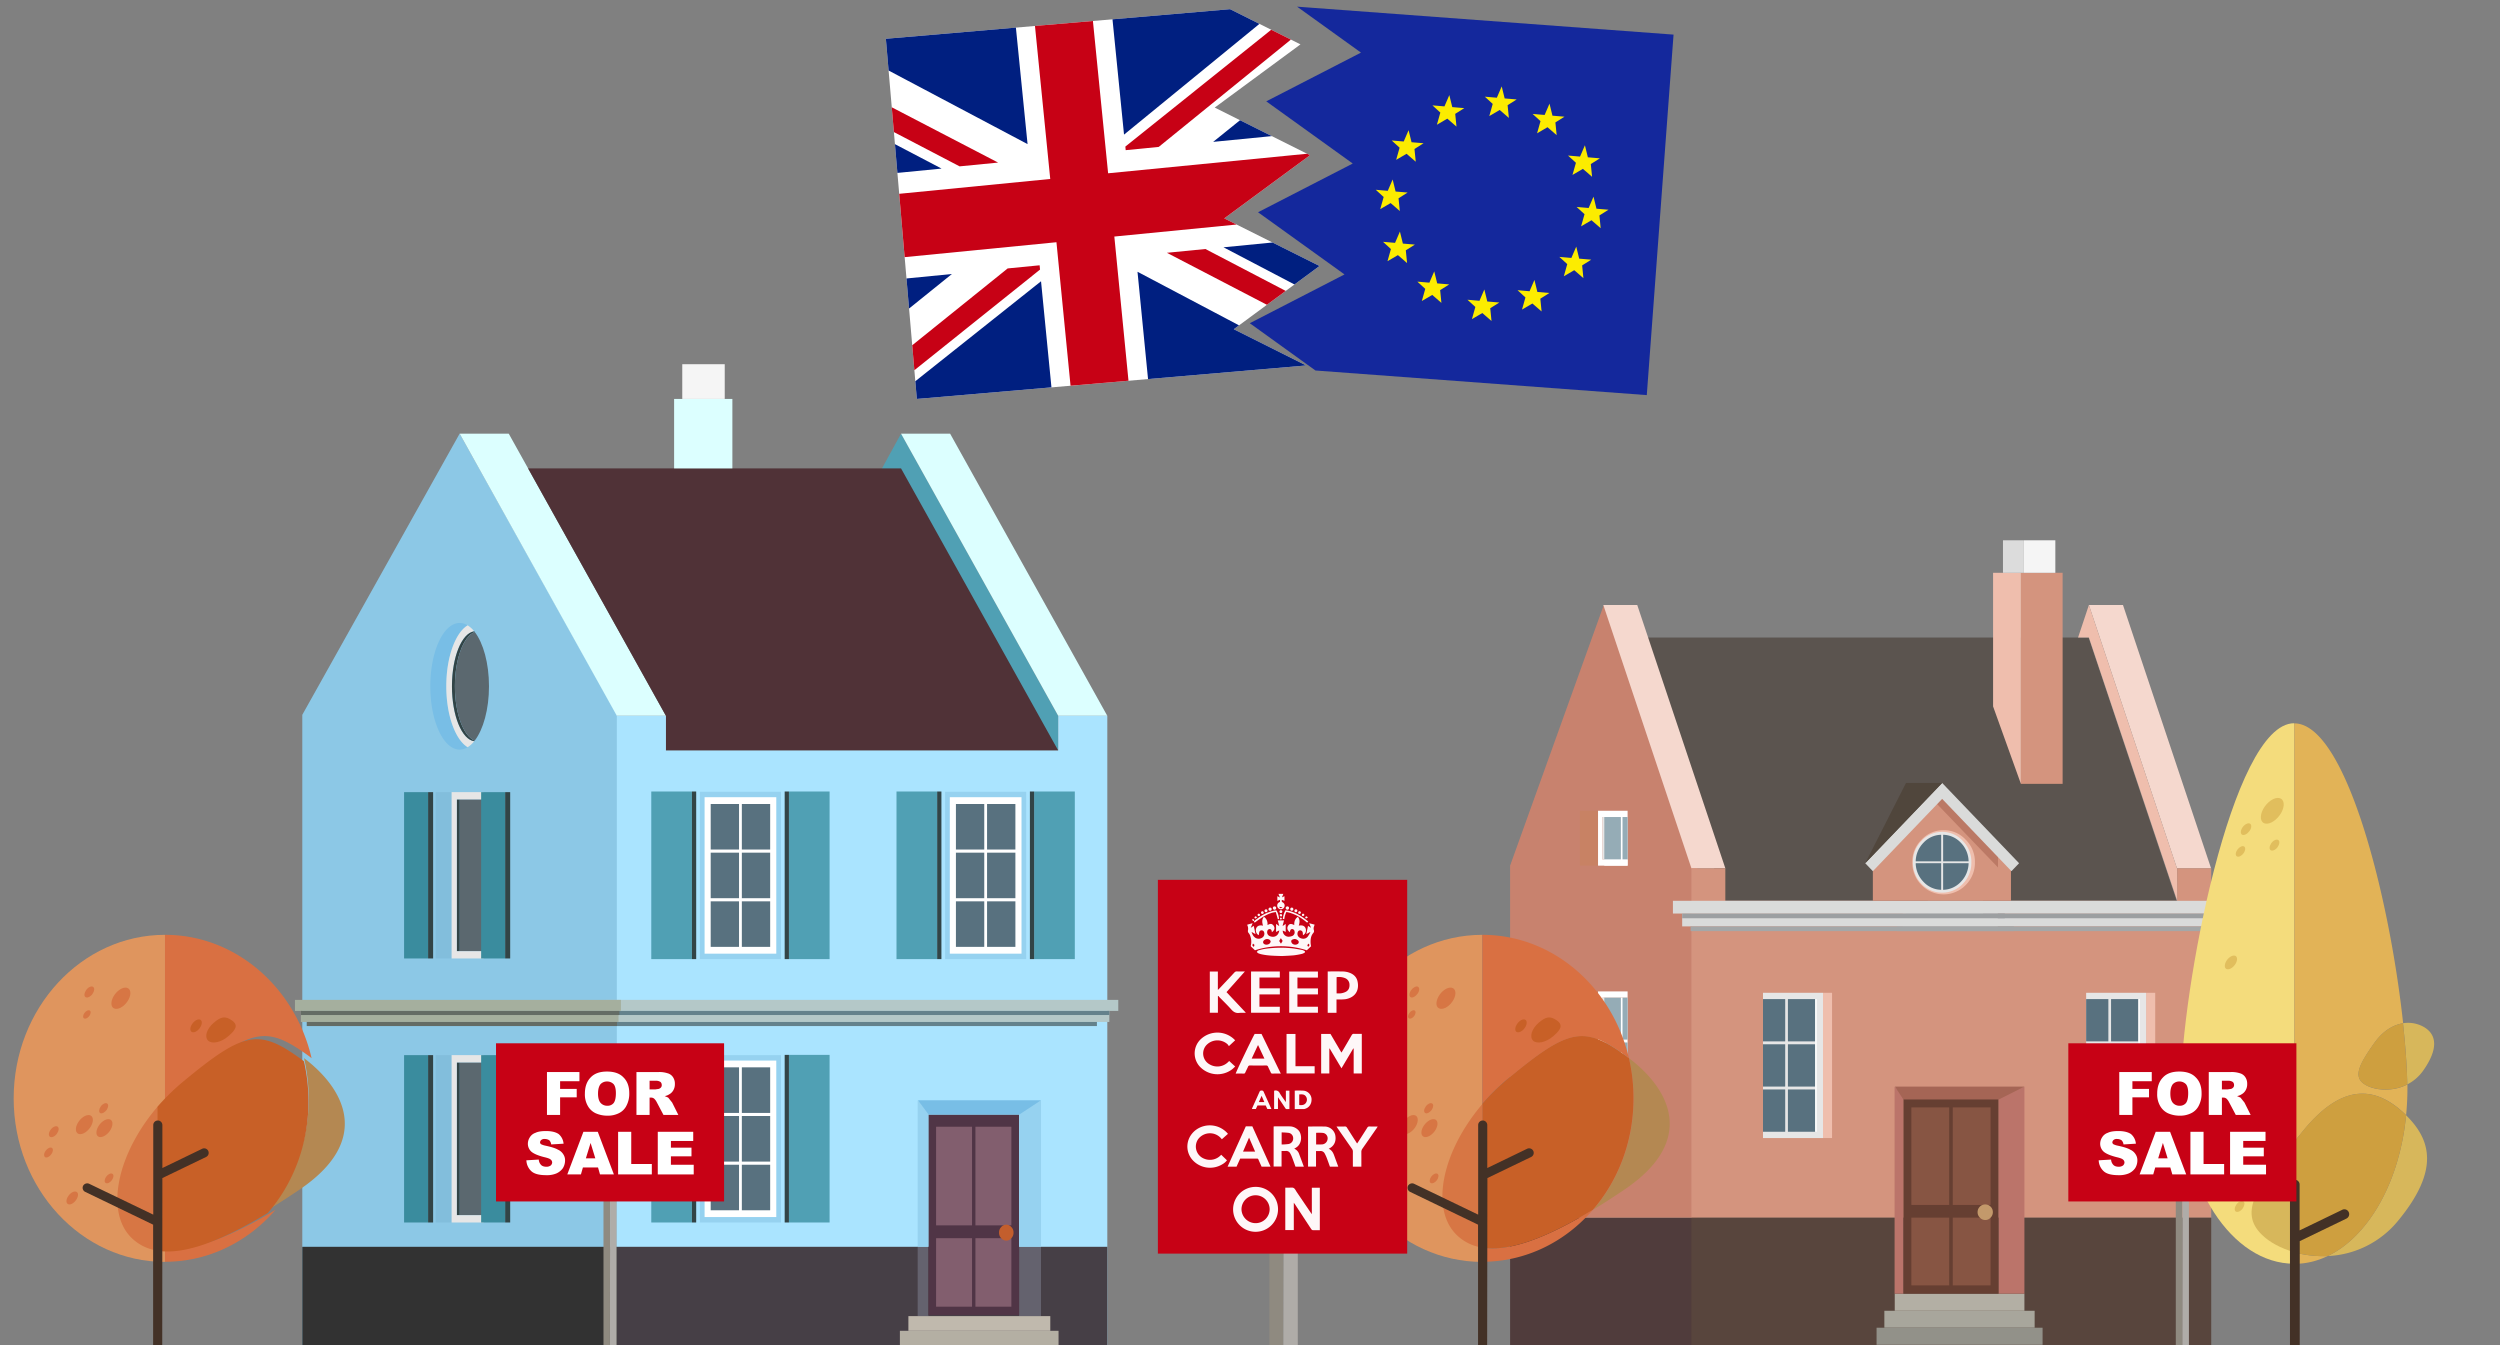 <svg id="Layer_1" data-name="Layer 1" xmlns="http://www.w3.org/2000/svg" xmlns:xlink="http://www.w3.org/1999/xlink" width="1920" height="1032.946" viewBox="0 0 1920 1032.946">
  <rect x="0" y="0" width="1920" height="1032.946" fill="#808080" stroke="none"/>
  <defs>
    <style>
      .cls-1 {
        fill: none;
      }

      .cls-2 {
        fill: #503c3c;
      }

      .cls-2, .cls-24, .cls-25, .cls-26, .cls-27, .cls-28, .cls-29, .cls-3, .cls-30, .cls-34, .cls-36, .cls-37, .cls-38, .cls-39, .cls-40, .cls-41, .cls-47, .cls-48, .cls-49, .cls-50, .cls-52, .cls-53, .cls-54, .cls-55, .cls-56, .cls-58, .cls-59, .cls-60, .cls-61 {
        fill-rule: evenodd;
      }

      .cls-3 {
        fill: #c8826e;
      }

      .cls-4 {
        fill: #5b544f;
      }

      .cls-5 {
        fill: #f5d8ce;
      }

      .cls-28, .cls-6 {
        fill: #d4947e;
      }

      .cls-7 {
        fill: #58453d;
      }

      .cls-8 {
        fill: #b3afa4;
      }

      .cls-9 {
        fill: #a8a69c;
      }

      .cls-10 {
        fill: #929189;
      }

      .cls-11 {
        fill: #663f32;
      }

      .cls-12 {
        fill: #875543;
      }

      .cls-13 {
        fill: #c3996b;
      }

      .cls-14 {
        fill: #bb746a;
      }

      .cls-15 {
        fill: #a56555;
      }

      .cls-16 {
        fill: #dadbda;
      }

      .cls-17 {
        fill: #a4a7a8;
      }

      .cls-18 {
        fill: #9c9fa1;
      }

      .cls-19 {
        fill: #bb7965;
      }

      .cls-20, .cls-24 {
        fill: #efbead;
      }

      .cls-21, .cls-25 {
        fill: #e6e6e6;
      }

      .cls-22, .cls-26 {
        fill: #58717f;
      }

      .cls-23 {
        fill: #989898;
      }

      .cls-27, .cls-63 {
        fill: #fff;
      }

      .cls-29 {
        fill: #c88264;
      }

      .cls-30 {
        fill: #95acb6;
      }

      .cls-31, .cls-41 {
        fill: #f5f5f5;
      }

      .cls-32 {
        fill: #dcdcdc;
      }

      .cls-33 {
        fill: #50463c;
      }

      .cls-34 {
        fill: #8cc8e6;
      }

      .cls-35, .cls-47 {
        fill: #50a0b4;
      }

      .cls-36 {
        fill: #dcffff;
      }

      .cls-37 {
        fill: #503237;
      }

      .cls-38 {
        fill: #aae4ff;
      }

      .cls-39 {
        fill: #463f46;
      }

      .cls-40 {
        fill: #64626e;
      }

      .cls-42 {
        fill: #503546;
      }

      .cls-43 {
        fill: #825e6e;
      }

      .cls-44 {
        fill: #c35e2d;
      }

      .cls-45 {
        fill: #96d2f0;
      }

      .cls-46, .cls-61 {
        fill: #78bee6;
      }

      .cls-48 {
        fill: #324446;
      }

      .cls-49 {
        fill: #b4c8c8;
      }

      .cls-50, .cls-51 {
        fill: #64828c;
      }

      .cls-52 {
        fill: #c0b9ad;
      }

      .cls-53 {
        fill: #b4afa3;
      }

      .cls-54 {
        fill: #323232;
      }

      .cls-55 {
        fill: #a5af9e;
      }

      .cls-56, .cls-57 {
        fill: #646c65;
      }

      .cls-58 {
        fill: #82bedc;
      }

      .cls-59 {
        fill: #5b686f;
      }

      .cls-60 {
        fill: #3a8c9e;
      }

      .cls-62 {
        clip-path: url(#clip-path);
      }

      .cls-64 {
        fill: #c70115;
      }

      .cls-65 {
        fill: #001f80;
      }

      .cls-66 {
        clip-path: url(#clip-path-2);
      }

      .cls-67 {
        fill: #14289c;
      }

      .cls-68 {
        fill: #fcec00;
      }

      .cls-69 {
        fill: #8f8a80;
      }

      .cls-70 {
        fill: #afaca8;
      }

      .cls-71 {
        fill: #e2b357;
      }

      .cls-72 {
        fill: #f4dc7c;
      }

      .cls-73 {
        fill: #d7b75b;
      }

      .cls-74 {
        fill: #e1be5d;
      }

      .cls-75 {
        fill: #ce9f3f;
      }

      .cls-76 {
        fill: #433126;
      }

      .cls-77 {
        fill: #b48852;
      }

      .cls-78 {
        fill: #df955e;
      }

      .cls-79 {
        fill: #d97042;
      }

      .cls-80 {
        fill: #c86027;
      }

      .cls-81 {
        fill: #d77644;
      }

      .cls-82 {
        fill: #fef7f8;
      }
    </style>
    <clipPath id="clip-path">
      <polygon class="cls-1" points="1013.392 204.285 940.221 167.712 1006.077 119.193 932.906 82.614 998.76 34.084 944.692 7.055 680.353 29.78 704.132 306.382 980.734 282.603 1003.127 280.678 947.54 252.846 1013.392 204.285"/>
    </clipPath>
    <clipPath id="clip-path-2">
      <polygon class="cls-1" points="1285.287 26.581 1008.426 6.024 996.152 5.112 1045.227 40.403 972.487 77.831 1038.902 125.592 966.162 163.008 1032.578 210.763 959.835 248.222 1010.282 284.548 1264.73 303.441 1285.287 26.581"/>
    </clipPath>
  </defs>
  <title>two houses brexit</title>
  <g>
    <polygon class="cls-2" points="1159.758 1032.946 1159.758 935.149 1303.642 935.149 1303.642 1032.946 1159.758 1032.946 1159.758 1032.946"/>
    <polygon class="cls-3" points="1159.758 935.149 1159.758 664.815 1231.7 464.644 1303.642 664.815 1303.642 935.149 1159.758 935.149 1159.758 935.149"/>
    <g>
      <g id="Symbol_9_0_Layer2_0_MEMBER_8_MEMBER_0_FILL" data-name="Symbol 9 0 Layer2 0 MEMBER 8 MEMBER 0 FILL">
        <path class="cls-4" d="M1257.408,489.613l67.277,202.212h346.989L1604.024,489.613Z"/>
      </g>
      <g id="Symbol_9_0_Layer2_0_MEMBER_8_MEMBER_1_FILL" data-name="Symbol 9 0 Layer2 0 MEMBER 8 MEMBER 1 FILL">
        <path class="cls-5" d="M1257.408,464.644h-26.049L1299.01,666.855h26.049Z"/>
      </g>
      <g id="Symbol_9_0_Layer2_0_MEMBER_8_MEMBER_2_FILL" data-name="Symbol 9 0 Layer2 0 MEMBER 8 MEMBER 2 FILL">
        <path class="cls-5" d="M1604.273,464.644l67.651,202.212h26.174L1630.447,464.644Z"/>
      </g>
      <g id="Symbol_9_0_Layer2_0_MEMBER_8_MEMBER_3_FILL" data-name="Symbol 9 0 Layer2 0 MEMBER 8 MEMBER 3 FILL">
        <path class="cls-6" d="M1698.222,666.855H1672.049v24.97H1325.059V666.855H1299.01v268.423h399.212Z"/>
      </g>
      <g id="Symbol_9_0_Layer2_0_MEMBER_8_MEMBER_4_FILL" data-name="Symbol 9 0 Layer2 0 MEMBER 8 MEMBER 4 FILL">
        <path class="cls-7" d="M1299.01,935.149v97.798h399.212V935.149Z"/>
      </g>
      <g id="Symbol_9_0_Layer2_0_MEMBER_8_MEMBER_9_FILL" data-name="Symbol 9 0 Layer2 0 MEMBER 8 MEMBER 9 FILL">
        <path class="cls-8" d="M1554.751,1006.676v-13.135h-99.585v13.135Z"/>
      </g>
      <g id="Symbol_9_0_Layer2_0_MEMBER_8_MEMBER_10_FILL" data-name="Symbol 9 0 Layer2 0 MEMBER 8 MEMBER 10 FILL">
        <path class="cls-9" d="M1562.603,1019.681v-13.005H1447.189v13.005Z"/>
      </g>
      <g id="Symbol_9_0_Layer2_0_MEMBER_8_MEMBER_11_FILL" data-name="Symbol 9 0 Layer2 0 MEMBER 8 MEMBER 11 FILL">
        <path class="cls-10" d="M1568.71,1032.816v-13.135H1441.207v13.135Z"/>
      </g>
      <g id="Symbol_9_0_Layer2_0_MEMBER_8_MEMBER_12_MEMBER_0_FILL" data-name="Symbol 9 0 Layer2 0 MEMBER 8 MEMBER 12 MEMBER 0 FILL">
        <path class="cls-11" d="M1534.996,841.252h-73.287V993.541h73.287Z"/>
      </g>
      <g id="Symbol_9_0_Layer2_0_MEMBER_8_MEMBER_12_MEMBER_1_MEMBER_0_FILL" data-name="Symbol 9 0 Layer2 0 MEMBER 8 MEMBER 12 MEMBER 1 MEMBER 0 FILL">
        <path class="cls-12" d="M1496.982,925.395V850.486h-29.04v74.909Z"/>
      </g>
      <g id="Symbol_9_0_Layer2_0_MEMBER_8_MEMBER_12_MEMBER_1_MEMBER_1_FILL" data-name="Symbol 9 0 Layer2 0 MEMBER 8 MEMBER 12 MEMBER 1 MEMBER 1 FILL">
        <path class="cls-12" d="M1499.724,850.486v74.909H1528.764V850.486Z"/>
      </g>
      <g id="Symbol_9_0_Layer2_0_MEMBER_8_MEMBER_12_MEMBER_2_MEMBER_0_FILL" data-name="Symbol 9 0 Layer2 0 MEMBER 8 MEMBER 12 MEMBER 2 MEMBER 0 FILL">
        <path class="cls-12" d="M1496.982,987.169v-52.02h-29.04v52.02Z"/>
      </g>
      <g id="Symbol_9_0_Layer2_0_MEMBER_8_MEMBER_12_MEMBER_2_MEMBER_1_FILL" data-name="Symbol 9 0 Layer2 0 MEMBER 8 MEMBER 12 MEMBER 2 MEMBER 1 FILL">
        <path class="cls-12" d="M1528.764,987.169v-52.02h-29.04v52.02Z"/>
      </g>
      <g id="Symbol_9_0_Layer2_0_MEMBER_8_MEMBER_13_FILL" data-name="Symbol 9 0 Layer2 0 MEMBER 8 MEMBER 13 FILL">
        <path class="cls-13" d="M1530.509,930.857a5.858,5.858,0,0,0-11.716,0,5.72,5.72,0,0,0,1.745,4.292,5.514,5.514,0,0,0,4.113,1.821,5.265,5.265,0,0,0,4.113-1.821A5.72,5.72,0,0,0,1530.509,930.857Z"/>
      </g>
      <g id="Symbol_9_0_Layer2_0_MEMBER_8_MEMBER_14_FILL" data-name="Symbol 9 0 Layer2 0 MEMBER 8 MEMBER 14 FILL">
        <path class="cls-14" d="M1461.709,841.252l-6.668-6.763V993.541h6.668Z"/>
      </g>
      <g id="Symbol_9_0_Layer2_0_MEMBER_8_MEMBER_15_FILL" data-name="Symbol 9 0 Layer2 0 MEMBER 8 MEMBER 15 FILL">
        <path class="cls-14" d="M1554.751,834.49l-19.755,6.763V993.541h19.755Z"/>
      </g>
      <g id="Symbol_9_0_Layer2_0_MEMBER_8_MEMBER_16_FILL" data-name="Symbol 9 0 Layer2 0 MEMBER 8 MEMBER 16 FILL">
        <path class="cls-15" d="M1455.29,834.49l6.483,9.919h73.287l19.691-9.919Z"/>
      </g>
      <g id="Symbol_9_0_Layer2_0_MEMBER_8_MEMBER_17_MEMBER_0_FILL" data-name="Symbol 9 0 Layer2 0 MEMBER 8 MEMBER 17 MEMBER 0 FILL">
        <path class="cls-16" d="M1461.287,701.579v9.884h244.538v-9.884Z"/>
      </g>
      <g id="Symbol_9_0_Layer2_0_MEMBER_8_MEMBER_17_MEMBER_1_FILL" data-name="Symbol 9 0 Layer2 0 MEMBER 8 MEMBER 17 MEMBER 1 FILL">
        <path class="cls-16" d="M1480.606,691.825v9.754h232.697v-9.754Z"/>
      </g>
      <g id="Symbol_9_0_Layer2_0_MEMBER_8_MEMBER_17_MEMBER_2_FILL" data-name="Symbol 9 0 Layer2 0 MEMBER 8 MEMBER 17 MEMBER 2 FILL">
        <path class="cls-17" d="M1456.925,711.462v3.641h241.297v-3.641Z"/>
      </g>
      <g id="Symbol_9_0_Layer2_0_MEMBER_8_MEMBER_17_MEMBER_3_FILL" data-name="Symbol 9 0 Layer2 0 MEMBER 8 MEMBER 17 MEMBER 3 FILL">
        <path class="cls-18" d="M1463.905,701.579v3.641h241.92v-3.641Z"/>
      </g>
      <g id="Symbol_9_0_Layer2_0_MEMBER_8_MEMBER_17_MEMBER_4_FILL" data-name="Symbol 9 0 Layer2 0 MEMBER 8 MEMBER 17 MEMBER 4 FILL">
        <path class="cls-16" d="M1534.325,711.462v-9.884H1291.906v9.884Z"/>
      </g>
      <g id="Symbol_9_0_Layer2_0_MEMBER_8_MEMBER_17_MEMBER_5_FILL" data-name="Symbol 9 0 Layer2 0 MEMBER 8 MEMBER 17 MEMBER 5 FILL">
        <path class="cls-16" d="M1522.983,701.579v-9.754H1284.801v9.754Z"/>
      </g>
      <g id="Symbol_9_0_Layer2_0_MEMBER_8_MEMBER_17_MEMBER_6_FILL" data-name="Symbol 9 0 Layer2 0 MEMBER 8 MEMBER 17 MEMBER 6 FILL">
        <path class="cls-17" d="M1546.664,715.104v-3.641H1298.387v3.641Z"/>
      </g>
      <g id="Symbol_9_0_Layer2_0_MEMBER_8_MEMBER_17_MEMBER_7_FILL" data-name="Symbol 9 0 Layer2 0 MEMBER 8 MEMBER 17 MEMBER 7 FILL">
        <path class="cls-18" d="M1539.684,705.22v-3.641H1291.906v3.641Z"/>
      </g>
      <g id="Symbol_9_0_Layer2_0_MEMBER_8_MEMBER_18_FILL" data-name="Symbol 9 0 Layer2 0 MEMBER 8 MEMBER 18 FILL">
        <path class="cls-6" d="M1491.574,604.171l-53.22,59.563v28.091h106.066V663.734Z"/>
      </g>
      <g id="Symbol_9_0_Layer2_0_MEMBER_8_MEMBER_19_FILL" data-name="Symbol 9 0 Layer2 0 MEMBER 8 MEMBER 19 FILL">
        <path class="cls-19" d="M1490.951,607.943l-4.612,8.193,48.11,50.069v-12.875Z"/>
      </g>
      <g id="Symbol_9_0_Layer2_0_MEMBER_8_MEMBER_20_FILL" data-name="Symbol 9 0 Layer2 0 MEMBER 8 MEMBER 20 FILL">
        <path class="cls-16" d="M1438.354,669.066l53.22-55.531,53.22,55.531,5.858-6.112-59.078-61.644-59.078,61.644Z"/>
      </g>
      <g id="Symbol_9_0_Layer2_0_MEMBER_8_MEMBER_21_MEMBER_0_FILL" data-name="Symbol 9 0 Layer2 0 MEMBER 8 MEMBER 21 MEMBER 0 FILL">
        <path class="cls-20" d="M1492.683,637.594a22.602,22.602,0,0,0-16.951,7.283,23.798,23.798,0,0,0-7.104,17.427,24.079,24.079,0,0,0,7.104,17.427,23.661,23.661,0,0,0,33.901,0,24.079,24.079,0,0,0,7.104-17.427,23.798,23.798,0,0,0-7.104-17.427A22.602,22.602,0,0,0,1492.683,637.594Z"/>
      </g>
      <g id="Symbol_9_0_Layer2_0_MEMBER_8_MEMBER_21_MEMBER_1_FILL" data-name="Symbol 9 0 Layer2 0 MEMBER 8 MEMBER 21 MEMBER 1 FILL">
        <path class="cls-21" d="M1491.574,638.895a21.155,21.155,0,0,0-15.829,6.893,22.744,22.744,0,0,0-6.606,16.516,23.029,23.029,0,0,0,6.606,16.516,21.906,21.906,0,0,0,31.658,0,23.029,23.029,0,0,0,6.606-16.516,22.744,22.744,0,0,0-6.606-16.516A21.155,21.155,0,0,0,1491.574,638.895Z"/>
      </g>
      <g id="Symbol_9_0_Layer2_0_MEMBER_8_MEMBER_21_MEMBER_2_MEMBER_0_FILL" data-name="Symbol 9 0 Layer2 0 MEMBER 8 MEMBER 21 MEMBER 2 MEMBER 0 FILL">
        <path class="cls-22" d="M1490.826,662.954h-19.568a20.908,20.908,0,0,0,5.983,14.306,19.035,19.035,0,0,0,13.585,6.112Z"/>
      </g>
      <g id="Symbol_9_0_Layer2_0_MEMBER_8_MEMBER_21_MEMBER_2_MEMBER_1_FILL" data-name="Symbol 9 0 Layer2 0 MEMBER 8 MEMBER 21 MEMBER 2 MEMBER 1 FILL">
        <path class="cls-22" d="M1490.826,661.523V641.105a19.035,19.035,0,0,0-13.585,6.112,20.908,20.908,0,0,0-5.983,14.306Z"/>
      </g>
      <g id="Symbol_9_0_Layer2_0_MEMBER_8_MEMBER_21_MEMBER_2_MEMBER_2_FILL" data-name="Symbol 9 0 Layer2 0 MEMBER 8 MEMBER 21 MEMBER 2 MEMBER 2 FILL">
        <path class="cls-22" d="M1511.89,662.954h-19.568V683.372a19.035,19.035,0,0,0,13.585-6.112A20.907,20.907,0,0,0,1511.89,662.954Z"/>
      </g>
      <g id="Symbol_9_0_Layer2_0_MEMBER_8_MEMBER_21_MEMBER_2_MEMBER_3_FILL" data-name="Symbol 9 0 Layer2 0 MEMBER 8 MEMBER 21 MEMBER 2 MEMBER 3 FILL">
        <path class="cls-22" d="M1492.322,641.105v20.418h19.568a20.908,20.908,0,0,0-5.983-14.306A19.035,19.035,0,0,0,1492.322,641.105Z"/>
      </g>
      <g id="Symbol_9_0_Layer2_0_MEMBER_14_MEMBER_5_FILL" data-name="Symbol 9 0 Layer2 0 MEMBER 14 MEMBER 5 FILL">
        <path class="cls-23" d="M1391.74,854.648q-1.496,0-1.496,1.561,0,1.431,1.496,1.431t1.496-1.431Q1393.236,854.648,1391.74,854.648Z"/>
      </g>
      <g>
        <polygon class="cls-24" points="1655.201 762.464 1648.255 762.464 1648.255 874.025 1655.201 874.025 1655.201 762.464 1655.201 762.464"/>
        <polygon class="cls-25" points="1648.255 762.464 1602.165 762.464 1602.165 874.025 1648.255 874.025 1648.255 762.464 1648.255 762.464"/>
        <path class="cls-26" d="M1642.266,767.3h-20.963V799.781h20.963V767.3Zm-23.042,0h-17.058V799.781h17.058V767.3Zm-17.058,67.185h17.058V802.005h-17.058v32.48Zm0,34.705h17.058V836.709h-17.058v32.481Zm19.137,0h20.963V836.709h-20.963v32.481Zm20.963-34.705V802.005h-20.963v32.48Z"/>
        <polygon class="cls-27" points="1642.266 767.3 1643.437 767.3 1643.437 869.19 1642.266 869.19 1642.266 767.3 1642.266 767.3"/>
      </g>
      <g>
        <polygon class="cls-24" points="1407.014 762.464 1400.067 762.464 1400.067 874.025 1407.014 874.025 1407.014 762.464 1407.014 762.464"/>
        <polygon class="cls-25" points="1400.067 762.464 1353.977 762.464 1353.977 874.025 1400.067 874.025 1400.067 762.464 1400.067 762.464"/>
        <path class="cls-26" d="M1394.078,767.3h-20.963V799.781h20.963V767.3Zm-23.042,0h-17.058V799.781h17.058V767.3Zm-17.058,67.185h17.058V802.005h-17.058v32.48Zm0,34.705h17.058V836.709h-17.058v32.481Zm19.137,0h20.963V836.709h-20.963v32.481Zm20.963-34.705V802.005h-20.963v32.48Z"/>
        <polygon class="cls-27" points="1394.078 767.3 1395.249 767.3 1395.249 869.19 1394.078 869.19 1394.078 767.3 1394.078 767.3"/>
      </g>
    </g>
    <polygon class="cls-28" points="1552.059 439.886 1584.093 439.886 1584.093 601.998 1552.059 601.998 1552.059 439.886 1552.059 439.886"/>
    <polygon class="cls-24" points="1530.688 439.886 1552.059 439.886 1552.059 601.998 1530.688 542.541 1530.688 439.886 1530.688 439.886"/>
    <polygon class="cls-29" points="1213.402 761.402 1227.294 761.402 1227.294 872.045 1213.402 872.045 1213.402 761.402 1213.402 761.402"/>
    <polygon class="cls-25" points="1230.616 766.211 1232.102 766.211 1232.102 867.236 1230.616 867.236 1230.616 766.211 1230.616 766.211"/>
    <polygon class="cls-27" points="1232.102 766.211 1249.997 766.211 1249.997 867.236 1232.102 867.236 1232.102 766.211 1232.102 766.211"/>
    <polygon class="cls-27" points="1249.997 761.402 1249.997 766.211 1230.616 766.211 1230.616 867.236 1249.997 867.236 1249.997 872.045 1227.294 872.045 1227.294 761.402 1249.997 761.402 1249.997 761.402"/>
    <path class="cls-30" d="M1249.997,766.211h-3.902v32.205h3.902v-32.205Zm-5.165,0h-12.73v32.205h12.73v-32.205Zm-12.73,34.407V832.829h12.73V800.619Zm0,34.413V867.236h12.73V835.031Zm13.993,32.204h3.902V835.031h-3.902V867.236Zm3.902-66.617h-3.902V832.829h3.902V800.619Z"/>
    <polygon class="cls-29" points="1213.402 622.662 1227.294 622.662 1227.294 664.815 1213.402 664.815 1213.402 622.662 1213.402 622.662"/>
    <polygon class="cls-25" points="1230.616 627.471 1232.102 627.471 1232.102 660.005 1230.616 660.005 1230.616 627.471 1230.616 627.471"/>
    <polygon class="cls-27" points="1232.102 627.471 1249.997 627.471 1249.997 664.815 1232.102 664.815 1232.102 627.471 1232.102 627.471"/>
    <polygon class="cls-27" points="1249.997 622.662 1249.997 627.471 1230.616 627.471 1230.616 660.005 1249.997 660.005 1249.997 664.815 1227.294 664.815 1227.294 622.662 1249.997 622.662 1249.997 622.662"/>
    <path class="cls-30" d="M1249.997,627.471h-3.902V659.979h3.902V627.471Zm-5.165,0h-12.73V659.979h12.73V627.471Z"/>
    <g id="Symbol_9_0_Layer2_0_MEMBER_8_MEMBER_6_FILL" data-name="Symbol 9 0 Layer2 0 MEMBER 8 MEMBER 6 FILL">
      <path class="cls-31" d="M1578.5,414.948H1554.366v24.97h24.134Z"/>
    </g>
    <g id="Symbol_9_0_Layer2_0_MEMBER_8_MEMBER_6_FILL-2" data-name="Symbol 9 0 Layer2 0 MEMBER 8 MEMBER 6 FILL">
      <path class="cls-32" d="M1554.366,414.948h-16.085v24.97H1554.366Z"/>
    </g>
    <polygon class="cls-24" points="1604.273 489.613 1595.957 489.613 1604.273 464.644 1671.924 666.855 1672.049 691.825 1604.273 489.613 1604.273 489.613"/>
    <polygon class="cls-33" points="1463.805 601.31 1491.574 601.31 1432.496 662.954 1463.805 601.31"/>
  </g>
  <rect id="Artboard1" class="cls-1" x="42" y="251.446" width="1918.7" height="777.5"/>
  <g>
    <polygon class="cls-34" points="473.861 1033.374 473.861 548.98 353.01 333.041 232.16 548.98 232.16 1033.374 473.861 1033.374 473.861 1033.374"/>
    <g>
      <polygon class="cls-35" points="676.75 360.846 691.991 333.048 812.716 549.749 812.716 576.415 676.75 360.846"/>
      <polygon class="cls-36" points="473.736 549.749 511.428 549.749 390.711 333.048 353.01 333.048 473.736 549.749 473.736 549.749"/>
      <polygon class="cls-37" points="511.428 576.415 812.716 576.415 691.991 359.714 405.565 359.714 511.428 549.749 511.428 576.415 511.428 576.415"/>
      <polygon class="cls-36" points="812.716 549.749 850.409 549.749 729.685 333.048 691.991 333.048 812.716 549.749 812.716 549.749"/>
      <polygon class="cls-38" points="850.409 1033.373 850.409 549.749 812.716 549.749 812.716 576.415 511.428 576.415 511.428 549.749 473.736 549.749 473.736 1033.373 850.409 1033.373 850.409 1033.373"/>
      <polygon class="cls-36" points="562.465 306.382 517.723 306.382 517.723 359.714 562.465 359.714 562.465 306.382 562.465 306.382"/>
      <polygon class="cls-39" points="850.409 1033.373 850.409 957.521 473.736 957.521 473.736 1033.373 850.409 1033.373 850.409 1033.373"/>
      <polygon class="cls-40" points="799.496 1010.777 799.496 957.521 782.654 957.521 782.654 1010.777 799.496 1010.777 799.496 1010.777"/>
      <polygon class="cls-40" points="713 1010.777 713 957.521 704.771 957.521 704.771 1010.777 713 1010.777 713 1010.777"/>
      <polygon class="cls-41" points="556.593 279.712 523.986 279.712 523.986 306.382 556.593 306.382 556.593 279.712 556.593 279.712"/>
      <g>
        <g id="Symbol_9_0_Layer2_0_MEMBER_8_MEMBER_12_MEMBER_0_FILL-2" data-name="Symbol 9 0 Layer2 0 MEMBER 8 MEMBER 12 MEMBER 0 FILL">
          <path class="cls-42" d="M782.654,855.994H713v153.989h69.654Z"/>
        </g>
        <g id="Symbol_9_0_Layer2_0_MEMBER_8_MEMBER_12_MEMBER_1_MEMBER_0_FILL-2" data-name="Symbol 9 0 Layer2 0 MEMBER 8 MEMBER 12 MEMBER 1 MEMBER 0 FILL">
          <path class="cls-43" d="M746.524,941.076V865.331H718.923v75.745Z"/>
        </g>
        <g id="Symbol_9_0_Layer2_0_MEMBER_8_MEMBER_12_MEMBER_1_MEMBER_1_FILL-2" data-name="Symbol 9 0 Layer2 0 MEMBER 8 MEMBER 12 MEMBER 1 MEMBER 1 FILL">
          <path class="cls-43" d="M749.13,865.331v75.745h27.601V865.331Z"/>
        </g>
        <g id="Symbol_9_0_Layer2_0_MEMBER_8_MEMBER_12_MEMBER_2_MEMBER_0_FILL-2" data-name="Symbol 9 0 Layer2 0 MEMBER 8 MEMBER 12 MEMBER 2 MEMBER 0 FILL">
          <path class="cls-43" d="M746.524,1003.539V950.938H718.923v52.601Z"/>
        </g>
        <g id="Symbol_9_0_Layer2_0_MEMBER_8_MEMBER_12_MEMBER_2_MEMBER_1_FILL-2" data-name="Symbol 9 0 Layer2 0 MEMBER 8 MEMBER 12 MEMBER 2 MEMBER 1 FILL">
          <path class="cls-43" d="M776.731,1003.539V950.938H749.13v52.601Z"/>
        </g>
        <g id="Symbol_9_0_Layer2_0_MEMBER_8_MEMBER_13_FILL-2" data-name="Symbol 9 0 Layer2 0 MEMBER 8 MEMBER 13 FILL">
          <path class="cls-44" d="M778.39,946.599a5.811,5.811,0,0,0-1.658-4.208,5.071,5.071,0,0,0-7.818,0,5.811,5.811,0,0,0-1.658,4.208,5.977,5.977,0,0,0,1.658,4.34,5.104,5.104,0,0,0,3.909,1.841,4.876,4.876,0,0,0,3.909-1.841A5.977,5.977,0,0,0,778.39,946.599Z"/>
        </g>
      </g>
      <g id="Symbol_9_0_Layer2_0_MEMBER_8_MEMBER_14_FILL-2" data-name="Symbol 9 0 Layer2 0 MEMBER 8 MEMBER 14 FILL">
        <path class="cls-45" d="M713,851.515l-8.229-6.52V957.521H713Z"/>
      </g>
      <g id="Symbol_9_0_Layer2_0_MEMBER_8_MEMBER_15_FILL-2" data-name="Symbol 9 0 Layer2 0 MEMBER 8 MEMBER 15 FILL">
        <path class="cls-45" d="M799.496,844.995l-16.842,6.52V957.521H799.496Z"/>
      </g>
      <g id="Symbol_9_0_Layer2_0_MEMBER_8_MEMBER_16_FILL-2" data-name="Symbol 9 0 Layer2 0 MEMBER 8 MEMBER 16 FILL">
        <path class="cls-46" d="M705.008,844.995l8.17,10.999h69.623l16.696-10.999Z"/>
      </g>
      <g>
        <polygon class="cls-47" points="637.124 736.599 605.898 736.599 605.898 607.873 637.124 607.873 637.124 736.599 637.124 736.599"/>
        <polygon class="cls-48" points="605.898 736.599 602.63 736.599 602.63 607.873 605.898 607.873 605.898 736.599 605.898 736.599"/>
        <polygon class="cls-47" points="500.183 736.599 531.41 736.599 531.41 607.873 500.183 607.873 500.183 736.599 500.183 736.599"/>
        <polygon class="cls-48" points="531.41 736.599 534.678 736.599 534.678 607.873 531.41 607.873 531.41 736.599 531.41 736.599"/>
        <rect class="cls-45" x="537.498" y="608.065" width="62.311" height="128.534"/>
        <polygon class="cls-27" points="541.125 612.249 596.182 612.249 596.182 732.415 541.125 732.415 541.125 612.249 541.125 612.249"/>
        <path class="cls-26" d="M545.816,617.457h21.761v34.99h-21.761V617.457Zm23.919,0h21.754v34.99H569.735V617.457Zm21.754,37.38v34.99H569.735V654.837Zm0,37.386v34.984H569.735v-34.984Zm-23.912,34.984h-21.761v-34.984h21.761v34.984Zm-21.761-37.38V654.837h21.761v34.99Z"/>
      </g>
      <g>
        <polygon class="cls-47" points="637.124 938.874 605.898 938.874 605.898 810.148 637.124 810.148 637.124 938.874 637.124 938.874"/>
        <polygon class="cls-48" points="605.898 938.874 602.63 938.874 602.63 810.148 605.898 810.148 605.898 938.874 605.898 938.874"/>
        <polygon class="cls-47" points="500.183 938.874 531.41 938.874 531.41 810.148 500.183 810.148 500.183 938.874 500.183 938.874"/>
        <polygon class="cls-48" points="531.41 938.874 534.678 938.874 534.678 810.148 531.41 810.148 531.41 938.874 531.41 938.874"/>
        <rect class="cls-45" x="537.498" y="810.34" width="62.311" height="128.534"/>
        <polygon class="cls-27" points="541.125 814.524 596.182 814.524 596.182 934.69 541.125 934.69 541.125 814.524 541.125 814.524"/>
        <path class="cls-26" d="M545.816,819.732h21.761v34.99h-21.761V819.732Zm23.919,0h21.754v34.99H569.735V819.732Zm21.754,37.38v34.99H569.735V857.112Zm0,37.386v34.984H569.735v-34.984Zm-23.912,34.984h-21.761v-34.984h21.761v34.984Zm-21.761-37.38V857.112h21.761v34.99Z"/>
      </g>
      <g>
        <polygon class="cls-47" points="688.513 736.599 719.74 736.599 719.74 607.873 688.513 607.873 688.513 736.599 688.513 736.599"/>
        <polygon class="cls-48" points="719.74 736.599 723.008 736.599 723.008 607.873 719.74 607.873 719.74 736.599 719.74 736.599"/>
        <polygon class="cls-47" points="825.455 736.599 794.228 736.599 794.228 607.873 825.455 607.873 825.455 736.599 825.455 736.599"/>
        <polygon class="cls-48" points="794.228 736.599 790.96 736.599 790.96 607.873 794.228 607.873 794.228 736.599 794.228 736.599"/>
        <rect class="cls-45" x="725.829" y="608.065" width="62.311" height="128.534" transform="translate(1513.968 1344.664) rotate(-180)"/>
        <polygon class="cls-27" points="784.513 612.249 729.455 612.249 729.455 732.415 784.513 732.415 784.513 612.249 784.513 612.249"/>
        <path class="cls-26" d="M779.822,617.457v34.99h-21.761V617.457Zm-23.919,0v34.99H734.148V617.457Zm-21.754,37.38h21.754v34.99H734.148V654.837Zm0,37.386h21.754v34.984H734.148v-34.984Zm23.912,34.984v-34.984h21.761v34.984Zm21.761-37.38h-21.761V654.837h21.761v34.99Z"/>
      </g>
      <g>
        <polygon class="cls-49" points="472.336 776.385 851.972 776.385 851.972 784.859 472.336 784.859 472.336 776.385 472.336 776.385"/>
        <polygon class="cls-49" points="858.834 767.908 858.834 776.385 465.31 776.385 465.31 767.908 841.205 767.908 858.834 767.908"/>
        <polygon class="cls-50" points="841.811 784.859 473.719 784.859 473.719 788.018 842.436 788.018 842.436 784.859 841.811 784.859"/>
        <rect class="cls-51" x="472.336" y="776.385" width="379.636" height="3.156"/>
      </g>
      <polygon class="cls-52" points="697.644 1022.074 697.644 1010.778 806.623 1010.778 806.623 1022.074 697.644 1022.074 697.644 1022.074"/>
      <polygon class="cls-53" points="691.118 1033.374 691.118 1022.074 812.968 1022.074 812.968 1033.374 794.82 1033.374 691.118 1033.374 691.118 1033.374"/>
    </g>
    <polygon class="cls-54" points="473.861 1033.374 473.861 957.521 232.16 957.521 232.16 1033.374 473.861 1033.374 473.861 1033.374"/>
    <g>
      <polygon class="cls-55" points="231.055 776.385 475.027 776.385 475.027 784.859 231.055 784.859 231.055 776.385 231.055 776.385"/>
      <polygon class="cls-55" points="476.861 767.908 476.861 776.385 226.527 776.385 226.527 767.908 465.646 767.908 476.861 767.908"/>
      <polygon class="cls-56" points="473.475 784.859 235.575 784.859 235.575 788.018 473.879 788.018 473.879 784.859 473.475 784.859"/>
      <rect class="cls-57" x="231.055" y="776.385" width="244.636" height="3.156"/>
    </g>
    <polygon class="cls-58" points="334.567 608.367 346.842 608.367 346.842 736.105 334.567 736.105 334.567 608.367 334.567 608.367"/>
    <polygon class="cls-48" points="350.808 613.92 353.115 613.92 353.115 730.553 350.808 730.553 350.808 613.92 350.808 613.92"/>
    <polygon class="cls-59" points="353.115 613.92 371.452 613.92 371.452 730.553 353.115 730.553 353.115 613.92 353.115 613.92"/>
    <polygon class="cls-25" points="371.452 608.367 371.452 613.92 350.808 613.92 350.808 730.553 371.452 730.553 371.452 736.105 346.842 736.105 346.842 608.367 371.452 608.367 371.452 608.367"/>
    <polygon class="cls-60" points="310.338 736.105 328.781 736.105 328.781 608.367 310.338 608.367 310.338 736.105 310.338 736.105"/>
    <polygon class="cls-48" points="328.781 736.105 332.641 736.105 332.641 608.367 328.781 608.367 328.781 736.105 328.781 736.105"/>
    <polygon class="cls-60" points="369.522 736.105 387.964 736.105 387.964 608.367 369.522 608.367 369.522 736.105 369.522 736.105"/>
    <polygon class="cls-48" points="387.964 736.105 391.826 736.105 391.826 608.367 387.964 608.367 387.964 736.105 387.964 736.105"/>
    <polygon class="cls-58" points="334.567 810.34 346.842 810.34 346.842 938.874 334.567 938.874 334.567 810.34 334.567 810.34"/>
    <polygon class="cls-48" points="350.808 815.927 353.115 815.927 353.115 933.287 350.808 933.287 350.808 815.927 350.808 815.927"/>
    <polygon class="cls-59" points="353.115 815.927 371.452 815.927 371.452 933.287 353.115 933.287 353.115 815.927 353.115 815.927"/>
    <polygon class="cls-25" points="371.452 810.34 371.452 815.927 350.808 815.927 350.808 933.287 371.452 933.287 371.452 938.874 346.842 938.874 346.842 810.34 371.452 810.34 371.452 810.34"/>
    <polygon class="cls-60" points="310.338 938.874 328.781 938.874 328.781 810.34 310.338 810.34 310.338 938.874 310.338 938.874"/>
    <polygon class="cls-48" points="328.781 938.874 332.641 938.874 332.641 810.34 328.781 810.34 328.781 938.874 328.781 938.874"/>
    <polygon class="cls-60" points="369.522 938.874 387.964 938.874 387.964 810.34 369.522 810.34 369.522 938.874 369.522 938.874"/>
    <polygon class="cls-48" points="387.964 938.874 391.826 938.874 391.826 810.34 387.964 810.34 387.964 938.874 387.964 938.874"/>
    <path class="cls-61" d="M353.01,478.436c-12.446,0-22.531,21.772-22.531,48.629,0,26.857,10.085,48.624,22.531,48.624a11.686,11.686,0,0,0,6.137-1.827c-9.464-5.767-16.398-24.532-16.398-46.796,0-22.264,6.933-41.036,16.398-46.803a11.695,11.695,0,0,0-6.137-1.826Z"/>
    <path class="cls-25" d="M359.147,480.262c-9.464,5.767-16.398,24.539-16.398,46.803,0,22.264,6.933,41.036,16.398,46.803a20.175,20.175,0,0,0,5.061-4.599c-9.539-1.295-17.103-19.694-17.103-42.205,0-22.51,7.564-40.91,17.103-42.203a20.061,20.061,0,0,0-5.061-4.599Z"/>
    <path class="cls-48" d="M364.212,484.861c-9.542,1.288-17.107,19.687-17.107,42.203,0,22.511,7.564,40.909,17.107,42.205.092-.12.189-.236.281-.355v-.166c-8.593-3.367-15.138-20.747-15.138-41.683,0-21.021,6.592-38.453,15.234-41.722v-.012l-.377-.47Z"/>
    <path class="cls-59" d="M364.589,485.343c-8.641,3.269-15.234,20.701-15.234,41.722,0,21.017,6.592,38.448,15.234,41.723,6.562-8.498,10.953-24.004,10.953-41.723,0-17.723-4.39-33.225-10.953-41.722Z"/>
  </g>
  <g>
    <g class="cls-62">
      <g>
        <g>
          <rect class="cls-63" x="645.096" y="-43.506" width="371.598" height="400.368" transform="translate(-11.337 81.976) rotate(-5.61)"/>
          <polygon class="cls-64" points="1013.867 117.088 851.031 133.083 833.292 -44.689 788.843 -40.323 806.582 137.449 644.176 153.402 648.948 201.983 811.354 186.03 828.252 358.083 872.701 353.716 855.803 181.664 1018.639 165.669 1013.867 117.088"/>
        </g>
        <g>
          <polygon class="cls-65" points="637.253 84.482 642.45 137.387 723.113 129.464 637.253 84.482"/>
          <polygon class="cls-65" points="615.518 18.726 789.164 110.677 774.193 -38.91 615.518 18.726"/>
          <polygon class="cls-64" points="766.548 124.859 634.474 56.189 636.346 75.248 736.969 127.765 766.548 124.859"/>
          <polygon class="cls-64" points="896.175 194.145 1028.249 262.815 1026.377 243.756 925.755 191.239 896.175 194.145"/>
        </g>
        <g>
          <polygon class="cls-65" points="655.601 271.265 650.404 218.359 731.067 210.436 655.601 271.265"/>
          <polygon class="cls-65" points="630.164 350.655 799.511 216.012 813.644 359.919 630.164 350.655"/>
          <polygon class="cls-64" points="773.892 206.151 658.417 299.101 687.284 296.302 798.748 207.028 798.425 203.741 773.892 206.151"/>
        </g>
        <g>
          <polygon class="cls-65" points="1007.164 48.135 1012.361 101.04 931.698 108.963 1007.164 48.135"/>
          <polygon class="cls-65" points="1012.59 -18.75 863.254 103.388 848.284 -46.2 1012.59 -18.75"/>
          <polygon class="cls-64" points="1004.276 19.954 976.514 22.678 864.264 112.581 864.534 115.321 889.906 112.829 1004.276 19.954"/>
        </g>
        <g>
          <polygon class="cls-65" points="1025.51 234.91 1020.314 182.004 939.651 189.928 1025.51 234.91"/>
          <polygon class="cls-65" points="1060.551 307.397 873.6 208.714 887.734 352.621 1060.551 307.397"/>
        </g>
      </g>
    </g>
    <g class="cls-66">
      <g>
        <rect class="cls-67" x="911.238" y="-99.465" width="288.18" height="496.917" transform="translate(816.965 1187.79) rotate(-85.113)"/>
        <g>
          <polygon class="cls-68" points="1139.979 222.307 1142.244 231.545 1151.485 232.325 1144.503 236.728 1145.48 246.519 1138.431 240.409 1130.435 245.084 1133.073 235.75 1127.011 230.201 1136.24 230.99 1139.979 222.307"/>
          <polygon class="cls-68" points="1153.314 66.361 1155.579 75.598 1164.819 76.378 1157.838 80.781 1158.815 90.571 1151.766 84.461 1143.77 89.138 1146.407 79.804 1140.346 74.254 1149.575 75.043 1153.314 66.361"/>
          <polygon class="cls-68" points="1190.019 79.601 1192.284 88.838 1201.525 89.619 1194.543 94.021 1195.52 103.811 1188.471 97.702 1180.475 102.378 1183.113 93.044 1177.051 87.494 1186.28 88.284 1190.019 79.601"/>
          <polygon class="cls-68" points="1113.08 73.022 1115.345 82.259 1124.586 83.04 1117.604 87.442 1118.582 97.232 1111.533 91.123 1103.536 95.799 1106.174 86.465 1100.112 80.916 1109.341 81.705 1113.08 73.022"/>
          <polygon class="cls-68" points="1178.443 214.985 1180.707 224.223 1189.948 225.003 1182.967 229.406 1183.944 239.196 1176.895 233.087 1168.899 237.763 1171.536 228.429 1165.475 222.878 1174.703 223.668 1178.443 214.985"/>
          <polygon class="cls-68" points="1101.504 208.406 1103.768 217.644 1113.009 218.424 1106.028 222.827 1107.005 232.617 1099.956 226.508 1091.96 231.184 1094.597 221.85 1088.536 216.3 1097.764 217.089 1101.504 208.406"/>
          <polygon class="cls-68" points="1081.794 99.992 1084.059 109.229 1093.299 110.01 1086.318 114.413 1087.295 124.204 1080.246 118.094 1072.25 122.769 1074.887 113.435 1068.826 107.886 1078.055 108.675 1081.794 99.992"/>
          <polygon class="cls-68" points="1217.214 111.572 1219.479 120.809 1228.72 121.59 1221.738 125.992 1222.715 135.783 1215.667 129.674 1207.67 134.349 1210.308 125.015 1204.246 119.465 1213.475 120.255 1217.214 111.572"/>
          <polygon class="cls-68" points="1075.138 177.829 1077.403 187.066 1086.644 187.847 1079.662 192.249 1080.639 202.04 1073.591 195.93 1065.594 200.606 1068.232 191.272 1062.17 185.722 1071.399 186.512 1075.138 177.829"/>
          <polygon class="cls-68" points="1210.559 189.408 1212.823 198.646 1222.064 199.426 1215.083 203.829 1216.059 213.62 1209.011 207.509 1201.015 212.185 1203.652 202.851 1197.59 197.302 1206.819 198.091 1210.559 189.408"/>
          <polygon class="cls-68" points="1069.554 137.853 1071.818 147.091 1081.059 147.871 1074.078 152.275 1075.055 162.065 1068.006 155.955 1060.01 160.63 1062.647 151.297 1056.585 145.748 1065.814 146.537 1069.554 137.853"/>
          <polygon class="cls-68" points="1223.82 151.044 1226.085 160.283 1235.325 161.062 1228.344 165.466 1229.321 175.256 1222.272 169.146 1214.276 173.821 1216.914 164.488 1210.852 158.939 1220.081 159.728 1223.82 151.044"/>
        </g>
      </g>
    </g>
  </g>
  <g>
    <g>
      <g id="Symbol_1_Newcz_0_Layer2_1_MEMBER_73_MEMBER_0_FILL" data-name="Symbol 1   Newcz 0 Layer2 1 MEMBER 73 MEMBER 0 FILL">
        <path class="cls-69" d="M468.616,859.316h-5.141v173.63h4.95Z"/>
      </g>
      <g id="Symbol_1_Newcz_0_Layer2_1_MEMBER_73_MEMBER_1_FILL" data-name="Symbol 1   Newcz 0 Layer2 1 MEMBER 73 MEMBER 1 FILL">
        <path class="cls-70" d="M473.566,859.316h-4.95l-.191,173.63h5.14Z"/>
      </g>
    </g>
    <g id="Symbol_1_Newcz_0_Layer2_1_MEMBER_73_MEMBER_2_FILL" data-name="Symbol 1   Newcz 0 Layer2 1 MEMBER 73 MEMBER 2 FILL">
      <path class="cls-64" d="M556.097,922.714V801.249H380.944V922.714Z"/>
    </g>
    <g>
      <g id="Symbol_1_Newcz_0_Layer2_1_MEMBER_73_MEMBER_6_MEMBER_0_FILL" data-name="Symbol 1   Newcz 0 Layer2 1 MEMBER 73 MEMBER 6 MEMBER 0 FILL">
        <path class="cls-63" d="M445.008,823.333h-24.94V856.27h10.09V842.753H442.914v-6.473H430.158v-5.902h14.85Z"/>
      </g>
      <g id="Symbol_1_Newcz_0_Layer2_1_MEMBER_73_MEMBER_6_MEMBER_1_FILL" data-name="Symbol 1   Newcz 0 Layer2 1 MEMBER 73 MEMBER 6 MEMBER 1 FILL">
        <path class="cls-63" d="M483.275,839.516q0-7.806-4.569-12.185-4.188-4.379-12.566-4.379-8.186,0-12.375,4.379-4.569,4.569-4.569,12.566a17.619,17.619,0,0,0,2.285,9.519,13.546,13.546,0,0,0,5.902,5.521,21.828,21.828,0,0,0,9.139,1.904,18.7,18.7,0,0,0,9.139-2.094,12.617,12.617,0,0,0,5.521-5.712,19.556,19.556,0,0,0,2.094-9.519m-23.989.381q-.001-4.759,1.904-7.235a6.769,6.769,0,0,1,4.95-2.094,6.987,6.987,0,0,1,5.14,2.094q1.714,2.094,1.714,6.854.001,5.331-1.714,7.615a6.027,6.027,0,0,1-4.95,2.094,6.706,6.706,0,0,1-5.141-2.285Q459.286,844.657,459.287,839.897Z"/>
      </g>
      <g id="Symbol_1_Newcz_0_Layer2_1_MEMBER_73_MEMBER_6_MEMBER_2_FILL" data-name="Symbol 1   Newcz 0 Layer2 1 MEMBER 73 MEMBER 6 MEMBER 2 FILL">
        <path class="cls-63" d="M512.785,824.285a20.41,20.41,0,0,0-7.044-.952H488.796V856.27h10.09V842.943h.952a3.84,3.84,0,0,1,2.475.762,9.211,9.211,0,0,1,1.904,2.475L509.548,856.27h11.423l-4.76-9.519-3.046-3.808-2.665-1.142a9.051,9.051,0,0,0,3.427-1.333,7.924,7.924,0,0,0,3.236-3.236,9.121,9.121,0,0,0,1.142-4.76,8.835,8.835,0,0,0-1.523-5.331,7.188,7.188,0,0,0-3.998-2.856m-5.14,10.852a4.001,4.001,0,0,1-1.714,1.142l-2.665.381h-4.379V829.997h4.569a6.488,6.488,0,0,1,3.808.952,3.113,3.113,0,0,1,.952,2.285A2.626,2.626,0,0,1,507.645,835.137Z"/>
      </g>
      <g id="Symbol_1_Newcz_0_Layer2_1_MEMBER_73_MEMBER_6_MEMBER_3_FILL" data-name="Symbol 1   Newcz 0 Layer2 1 MEMBER 73 MEMBER 6 MEMBER 3 FILL">
        <path class="cls-63" d="M429.016,870.929q-3.427-2.285-9.71-2.285-5.331,0-7.996,1.333a8.126,8.126,0,0,0-4.379,3.427,9.105,9.105,0,0,0-1.523,4.76,8.16,8.16,0,0,0,2.856,6.473q2.856,2.284,9.519,3.998,4.188.952,5.14,1.904a2.885,2.885,0,0,1,1.142,2.285,3.294,3.294,0,0,1-1.142,2.285,5.42,5.42,0,0,1-3.236.952q-3.236 0-4.569-1.904a6.202,6.202,0,0,1-1.333-3.617l-9.519.571a11.884,11.884,0,0,0,3.617,8.187q3.236,3.236,11.614,3.236a18.781,18.781,0,0,0,7.806-1.333,12.115,12.115,0,0,0,4.95-3.998,11.318,11.318,0,0,0,1.714-5.902,8.099,8.099,0,0,0-1.333-4.76,9.118,9.118,0,0,0-4.188-3.617q-2.475-1.523-9.519-3.046a13.066,13.066,0,0,1-3.427-1.142,2.091,2.091,0,0,1-.761-1.333,2.743,2.743,0,0,1,.952-1.904,3.715,3.715,0,0,1,2.665-.762,6.332,6.332,0,0,1,3.427.952,5.17,5.17,0,0,1,1.523,3.237l9.519-.571A10.863,10.863,0,0,0,429.016,870.929Z"/>
      </g>
      <g id="Symbol_1_Newcz_0_Layer2_1_MEMBER_73_MEMBER_6_MEMBER_4_FILL" data-name="Symbol 1   Newcz 0 Layer2 1 MEMBER 73 MEMBER 6 MEMBER 4 FILL">
        <path class="cls-63" d="M459.097,869.216H448.054l-12.375,32.746h10.471l1.523-5.331h11.613l1.523,5.331h10.662l-12.375-32.746m-1.904,20.371H449.958l3.617-11.804Z"/>
      </g>
      <g id="Symbol_1_Newcz_0_Layer2_1_MEMBER_73_MEMBER_6_MEMBER_5_FILL" data-name="Symbol 1   Newcz 0 Layer2 1 MEMBER 73 MEMBER 6 MEMBER 5 FILL">
        <path class="cls-63" d="M474.708,869.216v32.746h25.892v-7.996h-15.802V869.216Z"/>
      </g>
      <g id="Symbol_1_Newcz_0_Layer2_1_MEMBER_73_MEMBER_6_MEMBER_6_FILL" data-name="Symbol 1   Newcz 0 Layer2 1 MEMBER 73 MEMBER 6 MEMBER 6 FILL">
        <path class="cls-63" d="M532.775,901.962v-7.425H515.26v-6.473h15.802v-6.663h-15.802v-5.14h17.135V869.216h-27.225v32.746Z"/>
      </g>
    </g>
  </g>
  <g>
    <path class="cls-71" d="M1847.9,856.546c.6-6.6,1-13.3,1-20.2v-3.5c-11.2,5.8-24.5,4.7-31.9.5-10.4-5.8-5.4-15.5,6.4-32.2,6.7-9.5,14.7-14.1,22.2-15.3-10.4-96.8-43.9-230.3-83.6-230.3v321.2l7.4-9c32.1-38.9,57.8-31.2,77.8-12l.7.8Zm-86,114.1a58.755,58.755,0,0,0,25.7-6,82.83,82.83,0,0,1-25.7-2.9Z"/>
    <path class="cls-72" d="M1761.9,970.546c-48,0-87-60.1-87-134.3,0-74.1,39-280.8,87-280.8v415.1Z"/>
    <path class="cls-73" d="M1761.9,961.646c-10.2-2.9-18.9-7.6-24.7-13.3-18.4-17.7-2.9-38.1,24.7-71.6Z"/>
    <path class="cls-74" d="M1732.2,812.646c2-2.9,5.1-4.4,6.9-3.4s1.6,4.1-.4,7-5.1,4.4-6.9,3.4c-1.9-1-1.7-4.1.4-7"/>
    <path class="cls-74" d="M1710.2,737.446c2-2.8,4.9-4.2,6.7-3.3,1.7,1,1.5,4-.4,6.7-2,2.8-4.9,4.2-6.7,3.3-1.7-.9-1.5-3.9.4-6.7"/>
    <path class="cls-74" d="M1736.6,847.346c3.1-4.4,7.9-6.8,10.6-5.2,2.8,1.5,2.4,6.4-.7,10.8s-7.9,6.7-10.6,5.2c-2.8-1.5-2.5-6.4.7-10.8"/>
    <path class="cls-74" d="M1731.1,867.046c1.5-2.2,3.9-3.4,5.3-2.6s1.2,3.1-.3,5.4c-1.5,2.2-3.9,3.3-5.3,2.6-1.4-.9-1.2-3.2.3-5.4"/>
    <path class="cls-74" d="M1708.6,863.246c2.9-4.1,7.3-6.2,9.8-4.8,2.6,1.4,2.3,5.9-.6,10s-7.3,6.2-9.8,4.8c-2.6-1.5-2.3-5.9.6-10"/>
    <path class="cls-74" d="M1706.4,848.346c1.7-2.3,4.2-3.6,5.7-2.8,1.4.8,1.3,3.4-.4,5.7s-4.2,3.6-5.7,2.8c-1.4-.8-1.2-3.4.4-5.7"/>
    <path class="cls-74" d="M1688.6,880.446c1.5-2.1,3.8-3.2,5.1-2.5s1.2,3.1-.3,5.2-3.8,3.2-5.1,2.5c-1.4-.8-1.2-3.1.3-5.2"/>
    <path class="cls-74" d="M1739.3,619.446c3.7-5.2,9.2-7.9,12.4-6.1s2.9,7.4-.8,12.6-9.2,7.9-12.4,6.1c-3.2-1.7-2.8-7.4.8-12.6"/>
    <path class="cls-74" d="M1722.3,635.346c1.6-2.3,4.2-3.6,5.7-2.8,1.4.8,1.3,3.4-.4,5.7s-4.2,3.6-5.7,2.8c-1.4-.8-1.2-3.4.4-5.7"/>
    <path class="cls-74" d="M1718.3,652.546c1.5-2.1,3.8-3.2,5.1-2.5s1.2,3-.3,5.2c-1.5,2.1-3.8,3.2-5.1,2.5-1.4-.8-1.2-3.1.3-5.2"/>
    <path class="cls-74" d="M1717.5,925.146c1.5-2.2,3.9-3.4,5.3-2.6s1.2,3.1-.3,5.4c-1.5,2.2-3.9,3.3-5.3,2.6-1.4-.8-1.2-3.2.3-5.4"/>
    <path class="cls-74" d="M1744.3,647.646c1.5-2.2,3.9-3.3,5.3-2.6,1.4.8,1.2,3.2-.3,5.4s-3.9,3.3-5.3,2.6c-1.4-.8-1.2-3.2.3-5.4"/>
    <path class="cls-73" d="M1847.9,856.546c19.4,19.1,25.5,42.5-6.1,80.9a73.865,73.865,0,0,1-54.1,27.2c31.4-15.1,55.2-56.9,60.2-108.1"/>
    <path class="cls-73" d="M1845.5,785.846a24.449,24.449,0,0,1,15.7,2.7c10.4,5.8,11.6,17-.2,33.7a33.82,33.82,0,0,1-12.2,10.6c-.2-12.5-1.3-28.6-3.3-47"/>
    <path class="cls-75" d="M1823.3,801.146c6.7-9.5,14.7-14.1,22.2-15.3,2,18.4,3.1,34.6,3.3,47-11.3,5.7-24.5,4.6-31.9.5-10.4-5.8-5.4-15.5,6.4-32.2"/>
    <path class="cls-75" d="M1769.3,867.746c32.1-38.9,57.8-31.2,77.8-12l.8.8c-5,51.3-28.8,93.1-60.2,108.1a83.476,83.476,0,0,1-25.8-2.9v-84.9Z"/>
    <path class="cls-76" d="M1766.1,953.246l36-17.4a3.769,3.769,0,0,0,1.7-5,3.685,3.685,0,0,0-5-1.7l-32.7,15.8v-35.2a3.7,3.7,0,1,0-7.4,0v123.3h7.5v-79.8H1766.1Z"/>
    <path class="cls-77" d="M233.5,812.646c31.4,23.8,52.4,63.2-3.5,101-8.3,5.6-16.3,10.8-24.1,15.5,19.4-22.4,31.2-52.5,31.2-85.6a142.027,142.027,0,0,0-3.6-30.9"/>
    <path class="cls-78" d="M126.7,969.146c-64.2,0-116.2-56.3-116.2-125.6s52-125.6,116.2-125.6v251.2Z"/>
    <path class="cls-79" d="M239.3,812.646c-12.7-54.4-58.3-94.7-112.6-94.7v129.9a153.911,153.911,0,0,1,19.9-19.6c46.7-38.7,58.1-40.8,90.6-17.2.7.5,1.4,1.1,2.1,1.6m-112.6,156.4c33.5,0,63.8-15.4,84.9-39.9-34.2,20.7-63.5,32.5-84.9,29Z"/>
    <path class="cls-80" d="M164.2,785.446c5.5-4.7,8.8-5.4,14-1.7s2.6,7.4-2.9,12.1c-5.4,4.7-12.4,6.2-15.4,3.4-3.1-3-1.2-9.1,4.3-13.8"/>
    <path class="cls-81" d="M52.5,918.446c1.8-2.6,4.6-4,6.3-3.1s1.4,3.7-.4,6.3-4.6,4-6.2,3.1c-1.7-.9-1.5-3.7.3-6.3"/>
    <path class="cls-81" d="M76.1,864.146c2.6-3.6,6.4-5.5,8.7-4.3s2,5.2-.5,8.8c-2.6,3.6-6.5,5.5-8.7,4.3-2.3-1.2-2-5.2.5-8.8"/>
    <path class="cls-81" d="M77.3,849.846c1.4-2.1,3.7-3.1,4.9-2.4,1.3.7,1.1,2.9-.3,5-1.5,2-3.7,3.1-4.9,2.4-1.3-.7-1.1-2.9.3-5"/>
    <path class="cls-81" d="M60.5,861.246c2.7-3.8,6.8-5.8,9.2-4.5,2.4,1.4,2.1,5.5-.6,9.4-2.7,3.8-6.8,5.8-9.2,4.5-2.4-1.4-2.1-5.6.6-9.4"/>
    <path class="cls-81" d="M38.8,867.746c1.5-2.2,3.9-3.3,5.3-2.6,1.4.8,1.2,3.2-.3,5.4s-3.9,3.3-5.3,2.6c-1.4-.8-1.3-3.2.3-5.4"/>
    <path class="cls-81" d="M35,883.846c1.4-2,3.5-3,4.8-2.3,1.2.7,1.1,2.8-.3,4.8s-3.5,3.1-4.8,2.4c-1.2-.8-1.1-3,.3-4.9"/>
    <path class="cls-81" d="M81.5,903.746c1.4-2,3.5-3,4.8-2.3,1.2.7,1.1,2.8-.3,4.8s-3.5,3-4.8,2.3c-1.2-.6-1.1-2.8.3-4.8"/>
    <path class="cls-80" d="M140.7,830.646c46.7-38.7,58.1-40.8,90.6-17.2.7.5,1.4,1.1,2.1,1.6a136.127,136.127,0,0,1,3.5,30.9c0,33.1-11.8,63.2-31.2,85.6-34.2,20.7-63.5,32.5-85,29V850.246a168.769,168.769,0,0,1,20-19.6"/>
    <path class="cls-80" d="M147.7,786.246c1.8-2.6,4.6-4,6.2-3.1s1.4,3.7-.4,6.3-4.6,4-6.2,3.1-1.5-3.7.4-6.3"/>
    <path class="cls-81" d="M88,763.946c3.1-4.3,7.6-6.5,10.3-5s2.4,6.2-.6,10.4c-3,4.3-7.6,6.5-10.3,5-2.7-1.4-2.4-6.1.6-10.4"/>
    <path class="cls-81" d="M66.1,760.446c1.5-2.2,3.9-3.4,5.3-2.6s1.2,3.2-.3,5.4-3.9,3.4-5.3,2.6c-1.4-.7-1.2-3.1.3-5.4"/>
    <path class="cls-81" d="M64.8,778.046c1.2-1.7,3-2.6,4.1-2s.9,2.4-.2,4.1c-1.2,1.7-3,2.6-4.1,2s-1-2.4.2-4.1"/>
    <path class="cls-81" d="M120.8,960.446a35.577,35.577,0,0,1-19.5-9.5c-20.7-19.8-11.7-64.1,19.5-100.8Z"/>
    <path class="cls-76" d="M124.7,904.746l33.6-16.2a3.489,3.489,0,0,0-3-6.3l-30.6,14.8v-33a3.5,3.5,0,0,0-7,0v68.8l-49.2-23.7a3.623,3.623,0,0,0-4.7,1.6,3.474,3.474,0,0,0,1.6,4.6l52.2,25.2v92.4h7l.1-128.2Z"/>
    <g>
      <path class="cls-77" d="M1251.031,812.646c31.4,23.8,52.4,63.2-3.5,101-8.3,5.6-16.3,10.8-24.1,15.5,19.4-22.4,31.2-52.5,31.2-85.6a136.134,136.134,0,0,0-3.6-30.9"/>
      <path class="cls-78" d="M1138.431,969.146c-64.2,0-116.2-56.2-116.2-125.6,0-69.3,52-125.6,116.2-125.6v251.2Z"/>
      <path class="cls-79" d="M1251.031,812.646c-12.8-54.4-58.3-94.7-112.6-94.7v129.9a153.912,153.912,0,0,1,19.9-19.6c46.7-38.7,58.1-40.8,90.6-17.2.7.5,1.4,1.1,2.1,1.6m-112.6,156.4c33.5,0,63.8-15.4,84.9-39.9-34.2,20.7-63.5,32.5-84.9,29Z"/>
      <path class="cls-80" d="M1181.731,785.446c5.5-4.7,8.8-5.4,14-1.7s2.6,7.4-2.9,12.1c-5.4,4.7-12.4,6.2-15.4,3.4-3-3-1.1-9.1,4.3-13.8"/>
      <path class="cls-81" d="M1070.131,918.446c1.8-2.6,4.6-4,6.3-3.1,1.6.9,1.4,3.7-.4,6.3s-4.6,4-6.3,3.1c-1.6-.9-1.5-3.7.4-6.3"/>
      <path class="cls-81" d="M1093.731,864.146c2.6-3.6,6.4-5.5,8.7-4.3s2,5.2-.5,8.8c-2.6,3.6-6.5,5.5-8.7,4.3-2.3-1.2-2.1-5.2.5-8.8"/>
      <path class="cls-81" d="M1094.931,849.846c1.4-2.1,3.7-3.1,4.9-2.4,1.3.7,1.1,2.9-.3,5-1.5,2-3.7,3.1-4.9,2.4-1.3-.7-1.2-2.9.3-5"/>
      <path class="cls-81" d="M1078.031,861.246c2.7-3.8,6.8-5.8,9.2-4.5,2.4,1.4,2.1,5.5-.6,9.4-2.7,3.8-6.8,5.8-9.2,4.5-2.4-1.4-2.1-5.6.6-9.4"/>
      <path class="cls-81" d="M1056.331,867.746c1.5-2.2,3.9-3.3,5.3-2.6,1.4.8,1.2,3.2-.3,5.4s-3.9,3.3-5.3,2.6c-1.4-.8-1.2-3.2.3-5.4"/>
      <path class="cls-81" d="M1052.631,883.846c1.4-2,3.5-3,4.8-2.3,1.2.7,1.1,2.8-.3,4.8s-3.5,3.1-4.8,2.4c-1.3-.8-1.1-3,.3-4.9"/>
      <path class="cls-81" d="M1099.131,903.746c1.4-2,3.5-3,4.8-2.3,1.2.7,1.1,2.8-.3,4.8s-3.5,3-4.8,2.3c-1.2-.6-1.1-2.8.3-4.8"/>
      <path class="cls-80" d="M1158.331,828.246c46.7-38.7,58.1-40.8,90.6-17.2.7.5,1.4,1.1,2.1,1.6a136.124,136.124,0,0,1,3.5,30.9c0,33.1-11.8,63.2-31.2,85.6-34.2,20.7-63.5,32.5-85,29v-110.3a168.912,168.912,0,0,1,20-19.6"/>
      <path class="cls-80" d="M1165.231,786.246c1.8-2.6,4.6-4,6.2-3.1s1.4,3.7-.4,6.3-4.6,4-6.3,3.1c-1.5-.9-1.3-3.7.5-6.3"/>
      <path class="cls-81" d="M1105.631,763.946c3-4.3,7.6-6.5,10.3-5s2.4,6.2-.6,10.4c-3,4.3-7.6,6.5-10.3,5-2.7-1.4-2.4-6.1.6-10.4"/>
      <path class="cls-81" d="M1083.731,760.446c1.6-2.2,4-3.4,5.3-2.6,1.4.8,1.2,3.2-.4,5.4s-3.9,3.4-5.3,2.6c-1.3-.7-1.2-3.1.4-5.4"/>
      <path class="cls-81" d="M1082.331,778.046c1.2-1.7,3-2.6,4.1-2s.9,2.4-.2,4.1c-1.2,1.7-3,2.6-4.1,2s-1-2.4.2-4.1"/>
      <path class="cls-81" d="M1138.431,958.146a35.577,35.577,0,0,1-19.5-9.5c-20.7-19.8-11.7-64.1,19.5-100.7Z"/>
      <path class="cls-76" d="M1142.331,904.746l33.6-16.2a3.473,3.473,0,0,0,1.6-4.7,3.559,3.559,0,0,0-4.7-1.6l-30.6,14.8v-33a3.5,3.5,0,1,0-7,0v68.8l-49.2-23.7a3.623,3.623,0,0,0-4.7,1.6,3.474,3.474,0,0,0,1.6,4.6l52.2,25.2v92.4h7l.2-128.2Z"/>
    </g>
  </g>
  <g>
    <g id="Symbol_1_Newcz_0_Layer2_1_MEMBER_73_MEMBER_0_FILL-2" data-name="Symbol 1   Newcz 0 Layer2 1 MEMBER 73 MEMBER 0 FILL">
      <path class="cls-69" d="M986.016,838.034H974.932v194.912h10.673Z"/>
    </g>
    <g id="Symbol_1_Newcz_0_Layer2_1_MEMBER_73_MEMBER_1_FILL-2" data-name="Symbol 1   Newcz 0 Layer2 1 MEMBER 73 MEMBER 1 FILL">
      <path class="cls-70" d="M996.688,838.034H986.016l-.411,194.912h11.083Z"/>
    </g>
    <rect class="cls-64" x="889.249" y="675.714" width="191.468" height="287.062"/>
    <g>
      <path class="cls-82" d="M990.681,715.984c-2.064-1.567-2.499-3.286-1.393-5.05.994-1.586,2.36-1.732,4.704-.441-.127-2.593.501-4.832,2.788-6.381,1.714,2.12,1.4,4.423.675,6.785,2.772-.606,4.647.218,5.315,2.272a4.254,4.254,0,0,1-2.107,5.097c-.045-.61-.05-1.201-.14-1.779a2.03,2.03,0,0,0-1.983-1.981c-1.051-.005-1.769.683-2.027,1.944-.433,2.116,1.015,3.953,3.476,4.388a4.271,4.271,0,0,0,4.384-1.55,32.014,32.014,0,0,0,1.945-3.161l-.269-.262-2.792,1.557c.459-2.229.873-4.244,1.315-6.391l2.013,1.383.212-.096-1.342-3.285,4.161,1.076c-.14.455-.235.84-.376,1.207a4.542,4.542,0,0,0-.161,3.14,2.094,2.094,0,0,1-.485,2.087c-1.961,2.302-2.15,5.062-2.037,7.889a20.454,20.454,0,0,0,.355,2.298l-3.264,3.097a65.118,65.118,0,0,0-39.822-.008c-.862-.808-1.826-1.753-2.839-2.644a1.091,1.091,0,0,1-.295-1.246,12.64,12.64,0,0,0-.298-6.497,6.452,6.452,0,0,0-1.418-2.831,2.38,2.38,0,0,1-.578-1.885,6.043,6.043,0,0,0-.433-4.07,2.096,2.096,0,0,1-.045-.529l4.089-1.115-1.459,3.597,2.342-1.55,1.332,6.397L961.195,715.701c.68,2.105,1.531,3.798,3.347,4.756a4.83,4.83,0,0,0,4.927-.417,3.486,3.486,0,0,0,1.327-4.192,1.942,1.942,0,0,0-1.934-1.336,1.756,1.756,0,0,0-1.738,1.37c-.178.764-.251,1.552-.368,2.317-1.687-.611-2.687-2.923-2.091-4.952.615-2.096,2.602-2.992,5.349-2.299-.725-2.38-1.067-4.692.671-6.827,2.221,1.499,2.905,3.66,2.789,6.364,1.148-.674,2.265-1.26,3.431-.667a3.683,3.683,0,0,1,1.438,1.444c.939,1.691.353,3.362-1.568,4.685a7.59,7.59,0,0,0-.112-.948c-.19-.769-.54-1.398-1.455-1.459a1.809,1.809,0,0,0-1.859,1.386,3.183,3.183,0,0,0,1.875,4.024c3.619,1.534,6.79-.458,7.259-4.408l-2.465,1.218v-6.214L982.494,711.269l-1.143-4.399h4.782l-1.086,4.057.198.159,2.166-1.525v6.152l-2.25-1.077a4.576,4.576,0,0,0,4.266,4.779,8.28,8.28,0,0,0,2.983-.564,3.027,3.027,0,0,0,1.757-3.695,1.827,1.827,0,0,0-1.813-1.621c-.878.014-1.341.486-1.586,1.639C990.719,715.401,990.717,715.635,990.681,715.984Zm3.467,5.163c-.301.069-.715.135-1.108.262-.76.245-1.433.756-1.391,1.545a2.92,2.92,0,0,0,.871,1.764,3.469,3.469,0,0,0,3.91.371,1.678,1.678,0,0,0,.452-2.795A3.967,3.967,0,0,0,994.148,721.147Zm-18.291,1.667a4.221,4.221,0,0,0-.788-1.067,3.519,3.519,0,0,0-4.71.841,2.08,2.08,0,0,0-.274,1.308c.178,1.045,1.553,1.747,2.916,1.591C974.638,725.301,975.872,724.286,975.857,722.815Zm9.213-.188-1.37-2.143-1.289,2.193,1.358,2.071Zm20.112,2.051c-1.359,1.151-1.359,1.151-.533,2.487C1005.808,726.114,1005.808,726.114,1005.183,724.677Zm-42.888-.012c-.664,1.507-.664,1.507.714,2.547l.43-1.546Z"/>
      <path class="cls-82" d="M1014.649,794.042h7.152c2.765,4.713,5.539,9.441,8.407,14.33.361-.56.642-.965.891-1.389,2.335-3.98,4.69-7.949,6.975-11.959a1.788,1.788,0,0,1,1.873-1.04c1.948.072,3.9.022,5.914.022v30.411h-6.244v-19.077l-.307-.12c-2.974,5.004-5.949,10.009-9.062,15.246-3.077-5.173-6.07-10.203-9.062-15.233l-.262.086V824.401h-6.274Z"/>
      <path class="cls-82" d="M1007.49,912.186h6.136v32.615c-1.858,0-3.712.051-5.559-.041-.382-.019-.836-.502-1.089-.883-2.528-3.805-5.023-7.633-7.525-11.456q-2.451-3.745-4.899-7.491c-.22-.335-.474-.648-.912-1.242v21.026H987.098v-32.582c.915,0,1.825-.014,2.733.003,1.255.024,2.715-.315,3.707.215s1.533,1.924,2.238,2.962q5.428,7.981,10.839,15.973c.229.337.467.668.875,1.251Z"/>
      <path class="cls-82" d="M981.523,928.662a17.248,17.248,0,1,1-17.2-17.137A17.097,17.097,0,0,1,981.523,928.662Zm-6.429.018a10.816,10.816,0,0,0-21.63-.079,10.886,10.886,0,0,0,10.799,10.789A10.777,10.777,0,0,0,975.094,928.68Z"/>
      <path class="cls-82" d="M935.353,765.014v12.779h-6.22V746.16h6.187v14.121c.522-.492.814-.741,1.077-1.019,3.875-4.112,7.758-8.217,11.604-12.356a2.303,2.303,0,0,1,1.918-.854c1.959.057,3.921.018,6.172.018l-14.142,15.87,14.696,15.647-.13.281a35.388,35.388,0,0,0-4.695.038c-2.627.354-4.421-.654-6.141-2.592-2.941-3.315-6.152-6.39-9.241-9.574a9.19,9.19,0,0,1-.672-.877Z"/>
      <path class="cls-82" d="M983.637,824.501c-2.38,0-4.434-.022-6.487.013a1.108,1.108,0,0,1-1.164-.768c-.676-1.483-1.432-2.93-2.085-4.422a1.458,1.458,0,0,0-1.564-1.038q-6.166.074-12.334-.001a1.449,1.449,0,0,0-1.549,1.041c-.659,1.49-1.431,2.93-2.104,4.414a1.094,1.094,0,0,1-1.152.773c-2.052-.032-4.106-.012-6.162-.012.077-1.004,12.813-27.584,14.575-30.455H968.834C973.725,804.108,978.623,814.185,983.637,824.501ZM961.298,812.986h9.76l-4.847-10.357c-.197.321-.31.47-.387.636C964.333,806.463,962.845,809.662,961.298,812.986Z"/>
      <path class="cls-82" d="M984.243,883.951v11.967H978.14V865.171a4.502,4.502,0,0,1,.766-.131c3.781-.009,7.563-.058,11.343.011a9.32,9.32,0,0,1,7.073,3.126c2.639,2.947,3.064,10.239-2.078,13.266-.396.233-.787.474-1.267.764a6.787,6.787,0,0,1,3.796,4.176c1.206,3.169,2.368,6.354,3.578,9.612H994.928c-.842-2.321-1.654-4.647-2.533-6.948a21.465,21.465,0,0,0-1.46-3.161,3.436,3.436,0,0,0-3.432-1.952C986.488,884.021,985.459,883.951,984.243,883.951Zm.061-4.981a43.677,43.677,0,0,0,5.278-.357,4.289,4.289,0,0,0,3.577-4.516,4.116,4.116,0,0,0-3.7-4.082,50.577,50.577,0,0,0-5.155-.324Z"/>
      <path class="cls-82" d="M1010.703,884.005v11.971h-6.12V865.284a2.968,2.968,0,0,1,.606-.121c3.969-.008,7.938-.058,11.905.008a8.46,8.46,0,0,1,8.344,6.392c.91,4.263-.325,8.17-4.385,10.369-.146.079-.289.162-.595.333,2.476,1.096,3.471,3.164,4.272,5.393.989,2.751,2.014,5.49,3.063,8.343h-6.416c-.779-2.158-1.535-4.349-2.364-6.512a27.297,27.297,0,0,0-1.556-3.426,3.547,3.547,0,0,0-3.644-2.074C1012.843,884.079,1011.857,884.005,1010.703,884.005Zm.085-13.995v8.923c1.458,0,2.812.061,4.159-.013a4.58,4.58,0,0,0,4.648-4.16,4.161,4.161,0,0,0-3.775-4.708A38.435,38.435,0,0,0,1010.787,870.01Z"/>
      <path class="cls-82" d="M961.783,865.02c4.668,10.33,9.303,20.585,13.992,30.961H968.892c-.786-1.758-1.613-3.572-2.404-5.401a1.087,1.087,0,0,0-1.129-.799c-4.247.025-8.494.013-12.889.013-.924,2.042-1.856,4.103-2.811,6.213h-6.875q7.039-15.576,14.003-30.987Zm-2.505,8.681c-1.614,3.737-3.105,7.189-4.622,10.703h9.273C962.375,880.829,960.884,877.397,959.278,873.701Z"/>
      <path class="cls-82" d="M1012.175,777.795h-22.05V746.153h22.04v4.619H996.434v8.313h15.763v4.6H996.428v9.478H1012.175Z"/>
      <path class="cls-82" d="M960.809,746.107h22.082v4.637h-15.629v8.301h15.653v4.662H967.262V773.185h15.626v4.596H960.809Z"/>
      <path class="cls-82" d="M937.877,886.844l4.433,4.275a10.761,10.761,0,0,1-3.258,2.865,18.136,18.136,0,0,1-23.546-3.523c-5.901-7.194-4.399-17.494,3.35-22.978A18.115,18.115,0,0,1,943.07,870.792l-4.677,4.152c-.342-.389-.612-.702-.887-1.009a11.335,11.335,0,0,0-17.191.761,9.987,9.987,0,0,0,4.523,15.19A11.473,11.473,0,0,0,937.877,886.844Z"/>
      <path class="cls-82" d="M944.028,814.854l4.59,4.231c-.75.697-1.412,1.387-2.149,1.984a18.579,18.579,0,0,1-25.096-2.009,15.021,15.021,0,0,1,1.435-21.527,18.663,18.663,0,0,1,25.386,1.003c.096.099.174.216.362.454-1.486,1.381-2.974,2.763-4.776,4.437a9.546,9.546,0,0,0-1.062-1.474,11.649,11.649,0,0,0-16.525,1.061,9.538,9.538,0,0,0,2.824,14.439,11.68,11.68,0,0,0,14.376-2.006C943.582,815.252,943.792,815.074,944.028,814.854Z"/>
      <path class="cls-82" d="M1019.681,746.07c3.867,0,7.643-.054,11.416.028a16.407,16.407,0,0,1,4.265.611c3.551,1.053,6.35,3.117,7.204,6.908,1.6,7.108-1.858,12.401-9.042,13.73a35.46,35.46,0,0,1-5.16.244c-.595.021-1.192.003-1.935.003v10.212h-6.748Zm6.826,16.83a19.72,19.72,0,0,0,3.399-.04,11.964,11.964,0,0,0,3.802-1.212c2.15-1.234,2.884-3.324,2.695-5.736a5.387,5.387,0,0,0-3.425-4.723,12.453,12.453,0,0,0-6.47-.731Z"/>
      <path class="cls-82" d="M1045.531,895.988h-6.53v-2.282c0-3.08-.017-6.161.012-9.241a3.349,3.349,0,0,0-.648-2.068q-5.46-7.784-10.863-15.608c-.313-.451-.61-.914-1.089-1.635.975,0,1.732,0,2.488,0,1.307,0,2.616.052,3.919-.019a1.659,1.659,0,0,1,1.673.934c2.379,3.787,4.804,7.546,7.214,11.314.15.234.305.464.535.813.281-.388.533-.701.748-1.036,2.364-3.686,4.739-7.366,7.068-11.074a1.678,1.678,0,0,1,1.659-.952c2.049.065,4.101.022,6.345.022-.247.427-.396.734-.588,1.011-3.717,5.363-7.425,10.733-11.175,16.073a4.17,4.17,0,0,0-.785,2.593C1045.555,888.513,1045.531,892.195,1045.531,895.988Z"/>
      <path class="cls-82" d="M994.929,794.083v24.776h14.721v5.545H988.064V794.083Z"/>
      <path class="cls-82" d="M984.616,734.239c-5.904-.17-10.902-.249-15.807-1.346a13.203,13.203,0,0,1-2.511-.821,4.682,4.682,0,0,1-1.083-.985c.368-.384.673-.977,1.117-1.113a33.954,33.954,0,0,1,5.002-1.243,85.947,85.947,0,0,1,19.976-.538c2.914.254,5.801.851,8.686,1.371a5.454,5.454,0,0,1,1.874.875.676.676,0,0,1-.029,1.248,6.257,6.257,0,0,1-1.888.867,53.639,53.639,0,0,1-6.182,1.124C990.428,733.995,987.064,734.097,984.616,734.239Z"/>
      <path class="cls-82" d="M994.361,851.789v-14.191a68.805,68.805,0,0,1,6.889.044,6.828,6.828,0,0,1,6.019,6.384c.16,3.854-1.897,6.787-5.384,7.667a2.894,2.894,0,0,1-.691.092C998.957,851.792,996.72,851.789,994.361,851.789Zm3.445-11.256v8.121c2.107.229,4.048.098,5.245-1.854a4.204,4.204,0,0,0-.063-4.644C1001.763,840.227,999.786,840.417,997.805,840.533Z"/>
      <path class="cls-82" d="M978.518,837.728a1.733,1.733,0,0,1,.248-.118,3.378,3.378,0,0,1,4.006,1.824c1.341,2.332,3.025,4.466,4.773,6.991v-8.776h2.733V851.793a15.085,15.085,0,0,0-1.667.012,1.507,1.507,0,0,1-1.583-.839c-1.593-2.463-3.243-4.889-4.874-7.327-.151-.225-.314-.442-.671-.944V851.718H978.518Z"/>
      <path class="cls-82" d="M965.748,848.993l-1.252,2.717h-3.013a7.942,7.942,0,0,1,.276-.859c1.852-4.111,3.734-8.209,5.549-12.336a1.452,1.452,0,0,1,1.588-.978,1.476,1.476,0,0,1,1.606.973c1.926,4.378,3.914,8.728,5.927,13.189h-3.107l-1.274-2.705Zm5.253-2.598c-.704-1.622-1.342-3.09-2.093-4.82l-2.111,4.82Z"/>
      <path class="cls-82" d="M983.018,689.311l-1.177-2.827h3.734l-1.003,2.701,1.892-.91v3.54l-1.954-.695c-.226.808-.321,1.393.575,1.891a2.71,2.71,0,0,1,1.374,3.322,2.86,2.86,0,0,1-5.475-.07,2.83,2.83,0,0,1,1.44-3.308c.192-.119.401-.21.632-.33V691.041l-2.053.823v-3.593Zm-.615,7.083c.658,1.357,1.135,1.415,2.586.409Z"/>
      <path class="cls-82" d="M987.215,699.108c6.777.847,12.271,4.259,17.492,8.616l-.819.892c-4.662-3.965-9.755-7.024-15.918-8.21a15.379,15.379,0,0,0-1.613,5.487l-1.168-.101A17.013,17.013,0,0,1,987.215,699.108Z"/>
      <path class="cls-82" d="M962.963,707.432c.891-.648,1.786-1.293,2.674-1.946a32.97,32.97,0,0,1,12.755-6.08c.628-.132,1.276-.172,1.866-.248a13.52,13.52,0,0,1,2.006,6.603l-.895.181-1.551-5.473c-4.678.522-9.313,2.867-16.24,8.182l-.598-1.244Z"/>
      <path class="cls-82" d="M988.707,696.12a1.234,1.234,0,0,1,1.285,1.311,1.327,1.327,0,0,1-1.234,1.257A1.384,1.384,0,0,1,987.382,697.412,1.298,1.298,0,0,1,988.707,696.12Z"/>
      <path class="cls-82" d="M980.114,697.365a1.281,1.281,0,0,1-1.286,1.325,1.317,1.317,0,0,1-1.281-1.343,1.242,1.242,0,0,1,1.231-1.224A1.194,1.194,0,0,1,980.114,697.365Z"/>
      <path class="cls-82" d="M976.675,698.216a1.235,1.235,0,0,1-2.467.115,1.235,1.235,0,1,1,2.467-.115Z"/>
      <path class="cls-82" d="M993.295,698.18a1.213,1.213,0,0,1-1.153,1.301,1.227,1.227,0,0,1-1.225-1.241,1.151,1.151,0,0,1,1.095-1.213A1.172,1.172,0,0,1,993.295,698.18Z"/>
      <path class="cls-82" d="M996.363,699.532a1.157,1.157,0,0,1-1.199,1.085,1.181,1.181,0,0,1-1.039-1.26,1.062,1.062,0,0,1,1.15-.976A1.016,1.016,0,0,1,996.363,699.532Z"/>
      <path class="cls-82" d="M972.256,700.619a1.24,1.24,0,0,1-1.12-1.201,1.135,1.135,0,0,1,1.243-1.034.986.986,0,0,1,1.012,1.083A1.132,1.132,0,0,1,972.256,700.619Z"/>
      <path class="cls-82" d="M984.848,700.169a1.125,1.125,0,0,1-2.246.043,1.124,1.124,0,1,1,2.246-.043Z"/>
      <path class="cls-82" d="M969.538,699.825a1.121,1.121,0,0,1,.999,1.122,1.04,1.04,0,0,1-1.146.94.976.976,0,0,1-.924-1.027A1.054,1.054,0,0,1,969.538,699.825Z"/>
      <path class="cls-82" d="M998.113,699.825a1.149,1.149,0,0,1,.997,1.136,1.075,1.075,0,0,1-1.182.924,1.017,1.017,0,0,1-.925-1.045A1.085,1.085,0,0,1,998.113,699.825Z"/>
      <path class="cls-82" d="M967.733,702.621c-.11.653-.453.992-1.053.947a.925.925,0,0,1,.075-1.848A.942.942,0,0,1,967.733,702.621Z"/>
      <path class="cls-82" d="M983.643,702.039c.679-.011,1.003.334,1.008.919a.808.808,0,0,1-.948.905,1.357,1.357,0,0,1-.853-.852A.761.761,0,0,1,983.643,702.039Z"/>
      <path class="cls-82" d="M965.516,704.401c-.555.464-.842.886-1.204.964a.7.7,0,0,1-.841-.831c.048-.309.448-.77.714-.788C964.53,703.724,964.9,704.075,965.516,704.401Z"/>
      <path class="cls-82" d="M1004.509,704.545c-.604.396-.94.786-1.306.816a.695.695,0,0,1-.731-.924c.092-.303.535-.71.8-.696C1003.617,703.76,1003.941,704.151,1004.509,704.545Z"/>
      <path class="cls-82" d="M983.737,706.512c-.364-.517-.734-.819-.75-1.139-.012-.239.479-.736.664-.7a1.169,1.169,0,0,1,.82.706C984.512,705.652,984.097,705.992,983.737,706.512Z"/>
      <path class="cls-82" d="M1001.73,702.888c-.209.166-.499.567-.859.643-.584.124-.977-.257-.988-.877a.816.816,0,0,1,.833-.919C1001.328,701.704,1001.678,702.004,1001.73,702.888Z"/>
      <path class="cls-82" d="M962.98,707.407c-.264-.081-.6-.09-.776-.261a4.512,4.512,0,0,1-.595-.936c.297-.171.686-.548.869-.466a1.52,1.52,0,0,1,.62.884c.076.228-.082.533-.135.804Z"/>
    </g>
  </g>
  <g>
    <g>
      <g id="Symbol_1_Newcz_0_Layer2_1_MEMBER_73_MEMBER_0_FILL-3" data-name="Symbol 1   Newcz 0 Layer2 1 MEMBER 73 MEMBER 0 FILL">
        <path class="cls-69" d="M1676.149,859.316h-5.141v173.63h4.95Z"/>
      </g>
      <g id="Symbol_1_Newcz_0_Layer2_1_MEMBER_73_MEMBER_1_FILL-3" data-name="Symbol 1   Newcz 0 Layer2 1 MEMBER 73 MEMBER 1 FILL">
        <path class="cls-70" d="M1681.099,859.316h-4.95l-.191,173.63h5.14Z"/>
      </g>
    </g>
    <g id="Symbol_1_Newcz_0_Layer2_1_MEMBER_73_MEMBER_2_FILL-2" data-name="Symbol 1   Newcz 0 Layer2 1 MEMBER 73 MEMBER 2 FILL">
      <path class="cls-64" d="M1763.631,922.714V801.249H1588.477V922.714Z"/>
    </g>
    <g>
      <g id="Symbol_1_Newcz_0_Layer2_1_MEMBER_73_MEMBER_6_MEMBER_0_FILL-2" data-name="Symbol 1   Newcz 0 Layer2 1 MEMBER 73 MEMBER 6 MEMBER 0 FILL">
        <path class="cls-63" d="M1652.541,823.333h-24.94V856.27h10.09V842.753h12.756v-6.473h-12.756v-5.902h14.85Z"/>
      </g>
      <g id="Symbol_1_Newcz_0_Layer2_1_MEMBER_73_MEMBER_6_MEMBER_1_FILL-2" data-name="Symbol 1   Newcz 0 Layer2 1 MEMBER 73 MEMBER 6 MEMBER 1 FILL">
        <path class="cls-63" d="M1690.809,839.516q0-7.806-4.569-12.185-4.188-4.379-12.566-4.379-8.186,0-12.375,4.379-4.569,4.569-4.569,12.566a17.619,17.619,0,0,0,2.285,9.519,13.546,13.546,0,0,0,5.902,5.521,21.828,21.828,0,0,0,9.139,1.904,18.7,18.7,0,0,0,9.139-2.094,12.617,12.617,0,0,0,5.521-5.712,19.556,19.556,0,0,0,2.094-9.519m-23.989.381q-.001-4.759,1.904-7.235a6.769,6.769,0,0,1,4.95-2.094,6.987,6.987,0,0,1,5.14,2.094q1.714,2.094,1.714,6.854.001,5.331-1.714,7.615a6.027,6.027,0,0,1-4.95,2.094,6.706,6.706,0,0,1-5.141-2.285Q1666.82,844.657,1666.82,839.897Z"/>
      </g>
      <g id="Symbol_1_Newcz_0_Layer2_1_MEMBER_73_MEMBER_6_MEMBER_2_FILL-2" data-name="Symbol 1   Newcz 0 Layer2 1 MEMBER 73 MEMBER 6 MEMBER 2 FILL">
        <path class="cls-63" d="M1720.318,824.285a20.41,20.41,0,0,0-7.044-.952H1696.33V856.27h10.09V842.943h.952a3.84,3.84,0,0,1,2.475.762,9.211,9.211,0,0,1,1.904,2.475l5.331,10.09h11.423l-4.76-9.519-3.046-3.808-2.665-1.142a9.051,9.051,0,0,0,3.427-1.333,7.924,7.924,0,0,0,3.236-3.236,9.121,9.121,0,0,0,1.142-4.76,8.835,8.835,0,0,0-1.523-5.331,7.188,7.188,0,0,0-3.998-2.856m-5.14,10.852a4.001,4.001,0,0,1-1.714,1.142l-2.665.381h-4.379V829.997h4.569a6.488,6.488,0,0,1,3.808.952,3.113,3.113,0,0,1,.952,2.285A2.626,2.626,0,0,1,1715.178,835.137Z"/>
      </g>
      <g id="Symbol_1_Newcz_0_Layer2_1_MEMBER_73_MEMBER_6_MEMBER_3_FILL-2" data-name="Symbol 1   Newcz 0 Layer2 1 MEMBER 73 MEMBER 6 MEMBER 3 FILL">
        <path class="cls-63" d="M1636.549,870.929q-3.427-2.285-9.71-2.285-5.331,0-7.996,1.333a8.126,8.126,0,0,0-4.379,3.427,9.105,9.105,0,0,0-1.523,4.76,8.16,8.16,0,0,0,2.856,6.473q2.856,2.284,9.519,3.998,4.188.952,5.14,1.904a2.885,2.885,0,0,1,1.142,2.285,3.294,3.294,0,0,1-1.142,2.285,5.42,5.42,0,0,1-3.236.952q-3.236 0-4.569-1.904a6.202,6.202,0,0,1-1.333-3.617l-9.519.571a11.884,11.884,0,0,0,3.617,8.187q3.236,3.236,11.614,3.236a18.781,18.781,0,0,0,7.806-1.333,12.115,12.115,0,0,0,4.95-3.998,11.318,11.318,0,0,0,1.714-5.902,8.099,8.099,0,0,0-1.333-4.76,9.118,9.118,0,0,0-4.188-3.617q-2.475-1.523-9.519-3.046a13.066,13.066,0,0,1-3.427-1.142,2.091,2.091,0,0,1-.761-1.333,2.743,2.743,0,0,1,.952-1.904,3.715,3.715,0,0,1,2.665-.762,6.332,6.332,0,0,1,3.427.952,5.17,5.17,0,0,1,1.523,3.237l9.519-.571A10.863,10.863,0,0,0,1636.549,870.929Z"/>
      </g>
      <g id="Symbol_1_Newcz_0_Layer2_1_MEMBER_73_MEMBER_6_MEMBER_4_FILL-2" data-name="Symbol 1   Newcz 0 Layer2 1 MEMBER 73 MEMBER 6 MEMBER 4 FILL">
        <path class="cls-63" d="M1666.63,869.216h-11.042l-12.375,32.746h10.471l1.523-5.331h11.613l1.523,5.331H1679.005l-12.375-32.746m-1.904,20.371h-7.235l3.617-11.804Z"/>
      </g>
      <g id="Symbol_1_Newcz_0_Layer2_1_MEMBER_73_MEMBER_6_MEMBER_5_FILL-2" data-name="Symbol 1   Newcz 0 Layer2 1 MEMBER 73 MEMBER 6 MEMBER 5 FILL">
        <path class="cls-63" d="M1682.241,869.216v32.746h25.892v-7.996h-15.802V869.216Z"/>
      </g>
      <g id="Symbol_1_Newcz_0_Layer2_1_MEMBER_73_MEMBER_6_MEMBER_6_FILL-2" data-name="Symbol 1   Newcz 0 Layer2 1 MEMBER 73 MEMBER 6 MEMBER 6 FILL">
        <path class="cls-63" d="M1740.309,901.962v-7.425h-17.515v-6.473h15.802v-6.663h-15.802v-5.14h17.135V869.216h-27.225v32.746Z"/>
      </g>
    </g>
  </g>
</svg>
